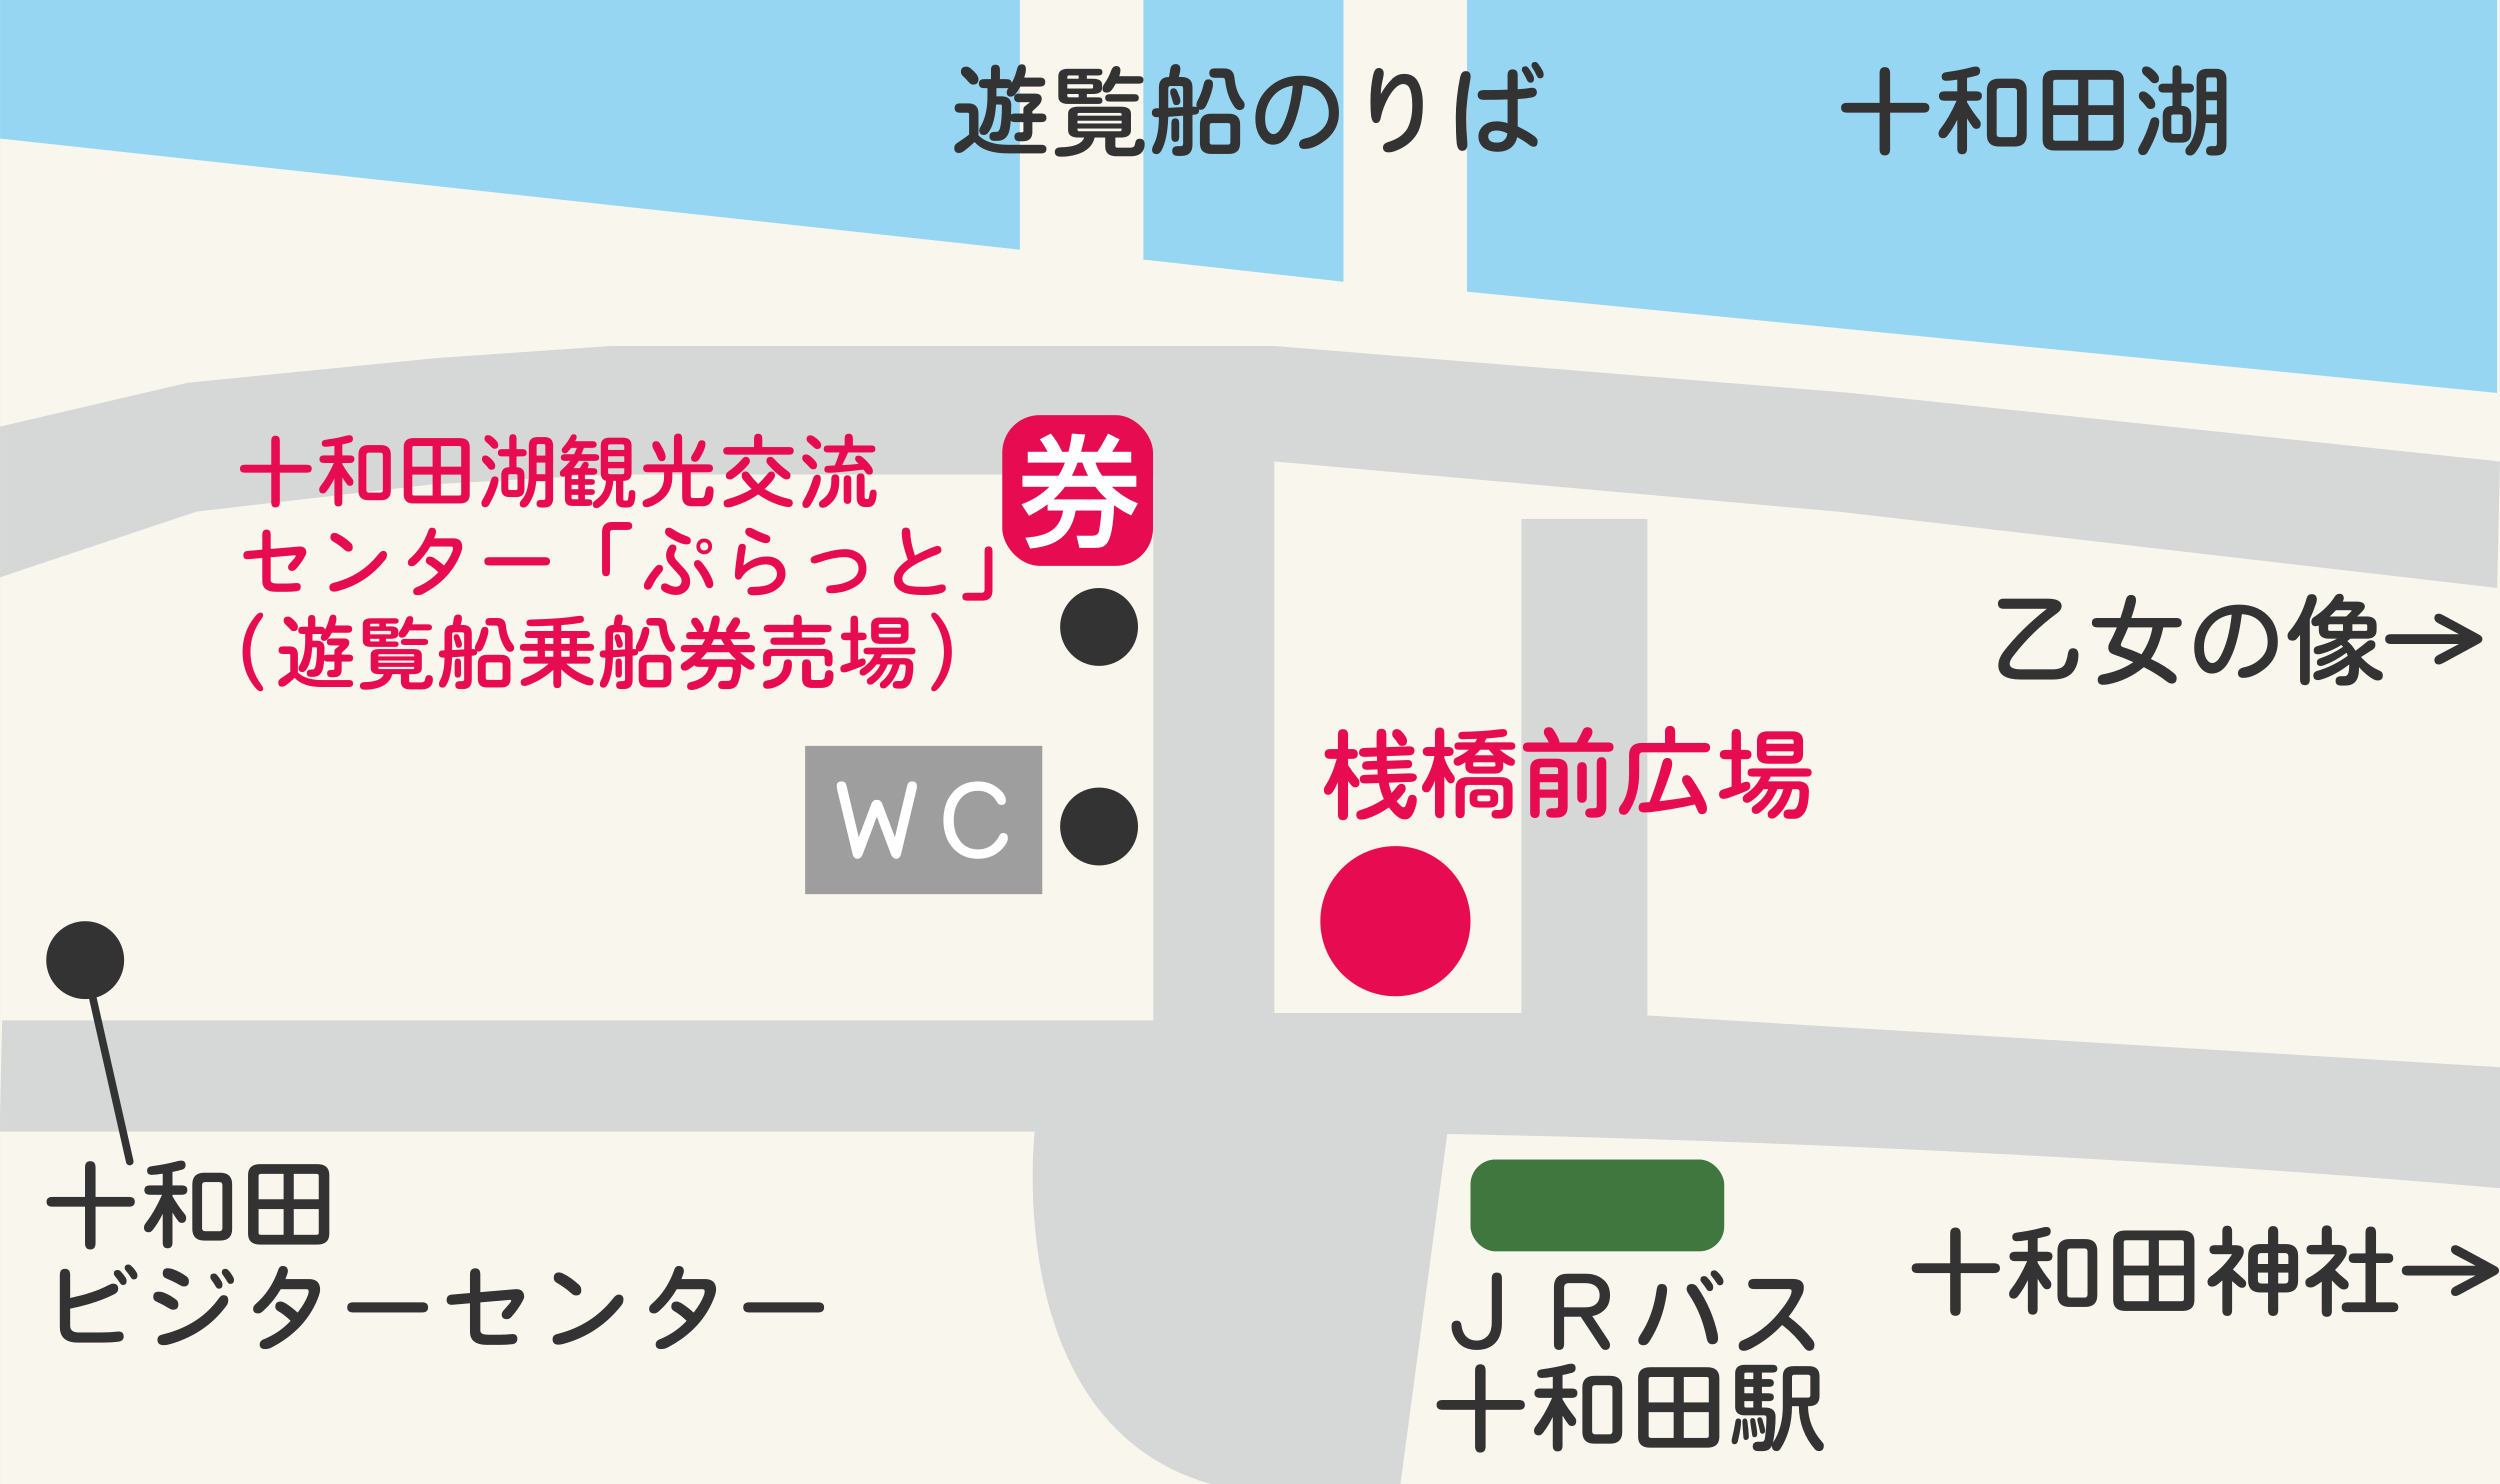 <?xml version="1.0" encoding="UTF-8"?><svg id="_3" xmlns="http://www.w3.org/2000/svg" xmlns:xlink="http://www.w3.org/1999/xlink" viewBox="0 0 800 475"><rect x="0" y="0" width="800" height="475" fill="#808080" stroke="none"/><defs><style>.cls-1{fill:#f9f7ed;}.cls-2{fill:#fff;}.cls-3{fill:#e70c51;}.cls-4{fill:#3f773f;}.cls-5{fill:#d6d8d8;}.cls-6{stroke:#333;stroke-linecap:round;stroke-linejoin:round;stroke-width:2.443px;}.cls-6,.cls-7{fill:none;}.cls-8{fill:#333;}.cls-9{clip-path:url(#clippath);}.cls-10{fill:#9e9e9f;}.cls-11{fill:#97d6f2;}</style><clipPath id="clippath"><rect class="cls-7" x=".005" width="800.659" height="475"/></clipPath></defs><g class="cls-9"><rect class="cls-1" x=".005" y="-36.787" width="799.995" height="549.28"/><polygon class="cls-11" points="799.081 125.748 799.081 -35.695 -.12 -35.695 -.12 44.329 326.36 79.901 326.36 -15.753 365.878 -15.753 365.878 83.063 429.916 90.171 429.916 -16.537 469.444 -16.537 469.444 93.337 799.081 125.748"/><path class="cls-5" d="m527.158,324.948v-158.897h-40.318v158.108h-79.052v-176.476l181.053,16.121,210.239,24.355.919-40.476-207.752-21.939-184.46-15.019h-212.39l-55.635,3.84-79.634,7.892L-.12,136.522v48.248l63.161-21.092,75.63-8.725,56.727-3.128h173.651v174.701H.678l-.789,35.577h331.22s-13.441,114.619,80.62,116.207l-5.525,32.411h37.151l19.764-147.829s166,2.373,337.544,17.392v-38.739l-273.506-16.598Z"/><path class="cls-8" d="m364.165,264.491c0,6.882-5.582,12.459-12.469,12.459s-12.459-5.577-12.459-12.459,5.582-12.473,12.459-12.473,12.469,5.582,12.469,12.473"/><path class="cls-8" d="m364.165,200.627c0,6.882-5.582,12.464-12.469,12.464s-12.459-5.582-12.459-12.464,5.582-12.469,12.459-12.469,12.469,5.582,12.469,12.469"/><path class="cls-8" d="m39.73,307.243c0,6.887-5.582,12.464-12.469,12.464s-12.464-5.577-12.464-12.464,5.582-12.464,12.464-12.464,12.469,5.577,12.469,12.464"/><rect class="cls-4" x="470.56" y="371.04" width="81.193" height="29.393" rx="8" ry="8"/><rect class="cls-10" x="257.636" y="238.678" width="75.895" height="47.459"/><line class="cls-6" x1="28.133" y1="312.436" x2="41.52" y2="371.685"/><path class="cls-8" d="m310.11,36.577c0-.333-.167-.5-.5-.5h-2.375c-1.167,0-1.75-.5-1.75-1.5s.583-1.5,1.75-1.5h2.625c2.167,0,3.25,1.083,3.25,3.25v7c1.979,2,5.104,3,9.375,3h10.75c1.083,0,1.625.458,1.625,1.375s-.542,1.375-1.625,1.375h-10.75c-5,0-8.542-1.208-10.625-3.625-1.312,1.25-2.438,2.208-3.375,2.875-.583.417-1.125.625-1.625.625-1,0-1.5-.542-1.5-1.625,0-.667.333-1.208,1-1.625,1.229-.792,2.479-1.667,3.75-2.625v-6.5Zm-.875-15.25c.438,0,.896.188,1.375.562.708.542,1.344,1.177,1.906,1.906.396.542.594,1.073.594,1.594,0,1.125-.583,1.688-1.75,1.688-.479,0-.938-.271-1.375-.812-.625-.708-1.24-1.344-1.844-1.906-.438-.417-.656-.885-.656-1.406,0-1.083.583-1.625,1.75-1.625Zm7.875,1.062c0-1.125.479-1.688,1.438-1.688s1.438.562,1.438,1.688v2.938h2.062c1.125,0,1.688.417,1.688,1.25.771-1.396,1.354-2.938,1.75-4.625.208-.917.708-1.375,1.5-1.375.875,0,1.312.521,1.312,1.562,0,.354-.042.75-.125,1.188-.125.542-.261,1.042-.406,1.5h5.031c1.125,0,1.688.479,1.688,1.438s-.562,1.438-1.688,1.438h-6.281c-.521.979-1.042,1.781-1.562,2.406-.417.542-.917.812-1.5.812-.875,0-1.312-.438-1.312-1.312,0-.438.177-.906.531-1.406h-3.812v2.625h1.625c2.083,0,3.125.958,3.125,2.875,0,1.021-.031,2.021-.094,3,.167-.25.614-.375,1.344-.375h2.625v-1.375c0-.417.167-.739.5-.969l1.625-1.281h-3.469c-1.083,0-1.625-.458-1.625-1.375s.542-1.375,1.625-1.375h5.094c1.417,0,2.125.583,2.125,1.75,0,.583-.292,1.208-.875,1.875-.667.688-1.375,1.365-2.125,2.031v.719h2.875c1.083,0,1.625.458,1.625,1.375s-.542,1.375-1.625,1.375h-2.875v3.125c0,2-1,3-3,3h-1.062c-1.125,0-1.688-.479-1.688-1.438s.562-1.438,1.688-1.438h.812c.25,0,.375-.125.375-.375v-2.875h-2.625c-.75,0-1.219-.167-1.406-.5-.021.667-.136,1.583-.344,2.75-.458,2.5-1.792,3.75-4,3.75h-.812c-1.125,0-1.688-.479-1.688-1.438s.562-1.438,1.688-1.438h.562c.625,0,1.042-.542,1.25-1.625.333-1.708.5-3.917.5-6.625,0-.333-.125-.5-.375-.5h-1.5c-.25,4.167-1.083,7.167-2.5,9-.396.5-.854.75-1.375.75-1,0-1.5-.5-1.5-1.5,0-.354.125-.729.375-1.125,1.5-2.479,2.25-5.729,2.25-9.75v-2.625h-1.062c-1.125,0-1.688-.479-1.688-1.438s.562-1.438,1.688-1.438h2.188v-2.938Z"/><path class="cls-8" d="m356.916,46.639c0,.417.208.625.625.625h4c.812,0,1.312-.208,1.5-.625.083-.188.167-.521.25-1,.146-.833.604-1.25,1.375-1.25,1.083,0,1.625.583,1.625,1.75,0,.542-.083,1.042-.25,1.5-.583,1.583-2,2.375-4.25,2.375h-4.5c-2.417,0-3.625-1.042-3.625-3.125v-2.875h-3.375c-.812,3.354-3.646,5.354-8.5,6-.646.083-1.438.125-2.375.125-1.25,0-1.875-.5-1.875-1.5,0-.979.625-1.479,1.875-1.5,4.333-.083,6.844-1.125,7.531-3.125h-1.906c-2.167,0-3.25-.792-3.25-2.375v-5.25c0-1.5,1.083-2.25,3.25-2.25h13.625c2.167,0,3.25.75,3.25,2.25v5.25c0,1.583-1.083,2.375-3.25,2.375h-1.75v2.625Zm-9.125-21.438h1.875c2,0,3,.625,3,1.875v1.125c0,1.25-1,1.875-3,1.875h-1.875v1.062h3.688c.875,0,1.312.354,1.312,1.062s-.438,1.062-1.312,1.062h-9.688c-2.083,0-3.125-.792-3.125-2.375v-6.5c0-1.583,1.042-2.375,3.125-2.375h9.688c.875,0,1.312.354,1.312,1.062s-.438,1.062-1.312,1.062h-3.688v1.062Zm-2.625,0v-1.062h-3.125c-.333,0-.5.167-.5.5v.562h3.625Zm4.25,3.125c.25,0,.375-.125.375-.375v-.625c0-.25-.125-.375-.375-.375h-7.875v1.375h7.875Zm-4.25,1.75h-3.625v.562c0,.333.167.5.5.5h3.125v-1.062Zm13.75,6.938v-.375c0-.333-.167-.5-.5-.5h-13.125c-.333,0-.5.167-.5.5v.375h14.125Zm0,2.5v-.875h-14.125v.875h14.125Zm-14.125,1.625v.25c0,.417.167.625.5.625h13.125c.333,0,.5-.208.5-.625v-.25h-14.125Zm10.75-18.5c.354-1,.896-1.5,1.625-1.5.917,0,1.375.458,1.375,1.375,0,.167-.042.5-.125,1-.042.25-.125.542-.25.875h6.312c.958,0,1.438.396,1.438,1.188s-.479,1.188-1.438,1.188h-7.438c-.521.958-.979,1.667-1.375,2.125-.438.5-.938.75-1.5.75-.917,0-1.375-.417-1.375-1.25,0-.5.208-1.042.625-1.625.875-1.229,1.583-2.604,2.125-4.125Zm8.875,8.688c0,.792-.479,1.188-1.438,1.188h-7.875c-.958,0-1.438-.396-1.438-1.188s.479-1.188,1.438-1.188h7.875c.958,0,1.438.396,1.438,1.188Z"/><path class="cls-8" d="m370.845,34.639v-6.625c0-2.25,1.083-3.375,3.25-3.375.146-.812.271-1.604.375-2.375.167-1.167.75-1.75,1.75-1.75s1.5.542,1.5,1.625c0,.25-.042.583-.125,1-.104.521-.229,1.021-.375,1.5h.875c2.333,0,3.5,1.125,3.5,3.375v6.125h.625c.312,0,.562.042.75.125-.083-.25-.125-.5-.125-.75,0-.375.114-.792.344-1.25.896-1.625,1.573-3.458,2.031-5.5.229-.917.688-1.375,1.375-1.375,1.042,0,1.562.49,1.562,1.469,0,.438-.062.938-.188,1.5-.562,2.188-1.281,4.115-2.156,5.781-.396.667-.927,1-1.594,1-.167,0-.333-.042-.5-.125v.375c0,.729-.375,1.146-1.125,1.25l-1,.125v9.5c0,2.417-1.167,3.625-3.5,3.625h-1.188c-1.208,0-1.812-.521-1.812-1.562s.604-1.562,1.812-1.562h.938c.5,0,.75-.25.75-.75v-9c-1.562.146-3.146.271-4.75.375-.146,4.875-.896,8.511-2.25,10.906-.417.688-.896,1.031-1.438,1.031-1,0-1.5-.479-1.5-1.438,0-.375.125-.812.375-1.312,1.208-2.167,1.812-5.188,1.812-9.062h-.562c-1.125,0-1.688-.479-1.688-1.438s.562-1.438,1.688-1.438h.562Zm7.75-.375v-6c0-.5-.25-.75-.75-.75h-3.25c-.5,0-.75.25-.75.75v6.25c1.562-.062,3.146-.146,4.75-.25Zm-3-6c.5,0,.875.292,1.125.875.312.708.562,1.333.75,1.875.167.479.25.854.25,1.125,0,1-.458,1.5-1.375,1.5-.521,0-.854-.292-1-.875-.188-.792-.396-1.5-.625-2.125-.167-.458-.25-.833-.25-1.125,0-.833.375-1.25,1.125-1.25Zm.5,9.625c.833,0,1.25.5,1.25,1.5v4.5c0,1-.417,1.5-1.25,1.5s-1.25-.5-1.25-1.5v-4.5c0-1,.417-1.5,1.25-1.5Zm11.5-1.5h5.625c2.417,0,3.625,1.167,3.625,3.5v5.875c0,2.333-1.208,3.5-3.625,3.5h-5.625c-2.417,0-3.625-1.167-3.625-3.5v-5.875c0-2.333,1.208-3.5,3.625-3.5Zm1.125-11.5c-1.167,0-1.75-.5-1.75-1.5s.583-1.5,1.75-1.5h3c2.021,0,3.125,1,3.312,3,.292,3.083,1.177,5.5,2.656,7.25.396.5.594.958.594,1.375,0,1.125-.562,1.688-1.688,1.688-.5,0-.979-.271-1.438-.812-1.688-2.208-2.729-5.125-3.125-8.75-.062-.5-.333-.75-.812-.75h-2.5Zm4.25,21.375c.5,0,.75-.25.75-.75v-5.375c0-.5-.25-.75-.75-.75h-5.125c-.5,0-.75.25-.75.75v5.375c0,.5.25.75.75.75h5.125Z"/><path class="cls-8" d="m412.463,42.983c-1.375,2.208-3.083,3.312-5.125,3.312-1.792,0-3.261-1.021-4.406-3.062-.812-1.396-1.219-3.167-1.219-5.312,0-3.792,1.333-7,4-9.625,2.812-2.708,6.271-4.062,10.375-4.062,4.333,0,7.708,1.521,10.125,4.562,1.5,1.958,2.25,4.417,2.25,7.375,0,3.167-1.156,5.833-3.469,8-2.729,2.333-5.25,3.5-7.562,3.5-1.146,0-1.719-.5-1.719-1.5,0-1.021.719-1.667,2.156-1.938,2.104-.479,3.886-1.479,5.344-3,1.333-1.375,2-3.062,2-5.062,0-2.167-.625-4.083-1.875-5.75-1.458-1.958-3.583-3-6.375-3.125-.875,6.958-2.375,12.188-4.5,15.688Zm-5.375-11.812c-1.5,1.958-2.25,4.208-2.25,6.75,0,1.396.208,2.542.625,3.438.604,1.042,1.261,1.562,1.969,1.562,1.021,0,1.938-.76,2.75-2.281,1.771-3.312,2.948-7.719,3.531-13.219-2.833.417-5.042,1.667-6.625,3.75Z"/><path class="cls-8" d="m445.737,25.014c1.041-.917,2.229-1.375,3.562-1.375,2.021,0,3.479.792,4.375,2.375,1.083,1.917,1.625,4.292,1.625,7.125,0,4.458-.636,7.708-1.906,9.75-1.521,2.5-3.886,4.333-7.094,5.5-.688.25-1.312.375-1.875.375-1.25,0-1.875-.521-1.875-1.562,0-.833.541-1.417,1.625-1.75,2.938-.875,5-2.312,6.188-4.312,1.041-1.979,1.562-4.438,1.562-7.375,0-2.667-.312-4.562-.938-5.688-.438-.792-1.084-1.188-1.938-1.188-1.479,0-3.042,1.386-4.688,4.156-1.188,2.167-1.99,4.219-2.406,6.156-.188,1.458-.74,2.188-1.656,2.188-.771,0-1.281-.708-1.531-2.125-.146-1.104-.219-2.729-.219-4.875,0-2.938.271-5.677.812-8.219.333-1.604.938-2.406,1.812-2.406,1.083,0,1.625.625,1.625,1.875,0,.25-.115.896-.344,1.938-.396,1.729-.594,3.24-.594,4.531,1.021-1.896,2.312-3.594,3.875-5.094Z"/><path class="cls-8" d="m469.229,37.639c0,2.521.062,4.531.188,6.031.104,1.271.156,2.094.156,2.469,0,1.417-.573,2.125-1.719,2.125-.896,0-1.459-.74-1.688-2.219-.209-2.062-.312-4.864-.312-8.406,0-4.083.458-8.396,1.375-12.938.291-1.292.875-1.938,1.75-1.938,1.083,0,1.625.583,1.625,1.75,0,.312-.136,1.229-.406,2.75-.646,3.542-.969,7-.969,10.375Zm13.188-13.562c0-1.25.541-1.875,1.625-1.875s1.625.625,1.625,1.875v4.5c1.438-.083,2.947-.25,4.531-.5,1.062,0,1.594.49,1.594,1.469,0,.875-.542,1.427-1.625,1.656-1.188.229-2.688.396-4.5.5v8.75c2.25,1.083,4.062,2.146,5.438,3.188.625.5.938,1.021.938,1.562,0,1.167-.396,1.75-1.188,1.75-.521,0-1-.177-1.438-.531-1.104-.896-2.417-1.739-3.938-2.531-.188,1.25-.792,2.333-1.812,3.25-1.167.958-2.646,1.438-4.438,1.438-1.812,0-3.271-.417-4.375-1.25-1.167-.896-1.75-2.104-1.75-3.625,0-1.396.541-2.562,1.625-3.5,1.041-.917,2.458-1.375,4.25-1.375,1.104,0,2.25.198,3.438.594v-7.594c-1.875.083-4.396.125-7.562.125-1.334,0-2-.521-2-1.562s.666-1.562,2-1.562c2.958,0,5.479-.042,7.562-.125v-4.625Zm-3.562,17.688c-.854,0-1.531.198-2.031.594-.396.333-.594.781-.594,1.344,0,.604.239,1.083.719,1.438.521.333,1.197.5,2.031.5,1.125,0,1.958-.312,2.5-.938.5-.458.791-1.135.875-2.031-1.188-.604-2.354-.906-3.5-.906Zm10.344-19.906c.479.646.927,1.354,1.344,2.125.229.417.344.812.344,1.188,0,.875-.386,1.312-1.156,1.312-.438,0-.812-.302-1.125-.906-.354-.792-.74-1.531-1.156-2.219-.312-.396-.469-.729-.469-1,0-.771.406-1.156,1.219-1.156.333,0,.666.219,1,.656Zm2.094-2.031c.333,0,.646.208.938.625.521.646,1.01,1.396,1.469,2.25.188.417.281.802.281,1.156,0,.812-.428,1.219-1.281,1.219-.354,0-.678-.292-.969-.875-.375-.833-.781-1.583-1.219-2.25-.292-.375-.438-.708-.438-1,0-.75.406-1.125,1.219-1.125Z"/><path class="cls-8" d="m601.463,23.483c0-1.333.562-2,1.688-2s1.688.667,1.688,2v9.438h10.688c1.25,0,1.875.521,1.875,1.562s-.625,1.562-1.875,1.562h-10.688v11.688c0,1.333-.562,2-1.688,2s-1.688-.667-1.688-2v-11.688h-10.438c-1.25,0-1.875-.521-1.875-1.562s.625-1.562,1.875-1.562h10.438v-9.438Z"/><path class="cls-8" d="m626.111,32.233h-3.844c-1.208,0-1.812-.5-1.812-1.5s.604-1.5,1.812-1.5h4.062v-3.75c-1.562.25-2.729.375-3.5.375-1,0-1.5-.458-1.5-1.375,0-.812.511-1.281,1.531-1.406,2.708-.354,5.177-.823,7.406-1.406.812-.25,1.458-.375,1.938-.375.958,0,1.438.479,1.438,1.438,0,.75-.344,1.229-1.031,1.438-1.021.292-2.073.542-3.156.75v4.312h2.938c1.208,0,1.812.479,1.812,1.438,0,1.042-.604,1.562-1.812,1.562h-2.938v.5c1.229,2.104,2.521,3.979,3.875,5.625.333.396.5.812.5,1.25,0,1.083-.479,1.625-1.438,1.625-.396,0-.739-.167-1.031-.5-.625-.771-1.261-1.719-1.906-2.844v9.656c0,1.208-.521,1.812-1.562,1.812s-1.562-.604-1.562-1.812v-9.219c-.958,1.958-2.011,3.667-3.156,5.125-.417.521-.844.781-1.281.781-1.042,0-1.562-.51-1.562-1.531,0-.479.198-.969.594-1.469,1.833-2.333,3.562-5.333,5.188-9Zm13.562,14.656c-2.583,0-3.875-1.25-3.875-3.75v-14.219c0-2.5,1.292-3.75,3.875-3.75h5c2.583,0,3.875,1.25,3.875,3.75v14.219c0,2.5-1.292,3.75-3.875,3.75h-5Zm4.75-18.719h-4.5c-.667,0-1,.333-1,1v13.719c0,.667.333,1,1,1h4.5c.667,0,1-.333,1-1v-13.719c0-.667-.333-1-1-1Z"/><path class="cls-8" d="m657.51,22.42h18.25c2.583,0,3.875,1.167,3.875,3.5v18.75c0,2.333-1.292,3.5-3.875,3.5h-18.25c-2.583,0-3.875-1.167-3.875-3.5v-18.75c0-2.333,1.292-3.5,3.875-3.5Zm7.5,11.25v-8.125h-7.25c-.5,0-.75.208-.75.625v7.5h8Zm0,3.125h-8v7.625c0,.417.25.625.75.625h7.25v-8.25Zm11.25-3.125v-7.5c0-.417-.25-.625-.75-.625h-7.25v8.125h8Zm-.75,11.375c.5,0,.75-.208.75-.625v-7.625h-8v8.25h7.25Z"/><path class="cls-8" d="m688.034,38.795c.25-.854.719-1.281,1.406-1.281,1.021,0,1.531.5,1.531,1.5,0,.5-.136,1.24-.406,2.219-.792,2.542-1.875,5-3.25,7.375-.396.688-.906,1.031-1.531,1.031-1.042,0-1.562-.573-1.562-1.719,0-.333.208-.844.625-1.531,1.291-2.229,2.354-4.76,3.188-7.594Zm-1.094-9.156c1.104.792,1.896,1.625,2.375,2.5.25.438.375.854.375,1.25,0,1-.542,1.5-1.625,1.5-.438,0-.812-.208-1.125-.625-.562-.729-1.188-1.438-1.875-2.125-.417-.417-.625-.875-.625-1.375,0-1,.458-1.5,1.375-1.5.396,0,.771.125,1.125.375Zm-.094-8.375c.375,0,.771.115,1.188.344,1.021.688,1.822,1.438,2.406,2.25.291.438.438.865.438,1.281,0,1-.479,1.5-1.438,1.5-.438,0-.854-.208-1.25-.625-.584-.688-1.261-1.344-2.031-1.969-.479-.417-.719-.885-.719-1.406,0-.917.469-1.375,1.406-1.375Zm8.344,1.312c0-1.125.479-1.688,1.438-1.688s1.438.562,1.438,1.688v4.188h2.312c1.125,0,1.688.479,1.688,1.438s-.562,1.438-1.688,1.438h-2.312v4.25c2.083,0,3.125,1.042,3.125,3.125v5.5c0,2.083-1.042,3.125-3.125,3.125h-2.875c-2.084,0-3.125-1.042-3.125-3.125v-5.5c0-2.083,1.041-3.125,3.125-3.125v-4.25h-2.812c-1.125,0-1.688-.479-1.688-1.438s.562-1.438,1.688-1.438h2.812v-4.188Zm-.375,19.688c0,.417.208.625.625.625h2.375c.416,0,.625-.208.625-.625v-5c0-.417-.209-.625-.625-.625h-2.375c-.417,0-.625.208-.625.625v5Zm7.75,6.5c-.521.667-1.062,1-1.625,1-1.084,0-1.625-.5-1.625-1.5,0-.479.25-.979.75-1.5,1.896-2.042,2.844-5.417,2.844-10.125v-11.25c0-2.25,1.135-3.375,3.406-3.375h2.75c2.271,0,3.406,1.125,3.406,3.375v20.75c0,2.417-1.136,3.625-3.406,3.625h-1.375c-1.167,0-1.75-.5-1.75-1.5s.583-1.5,1.75-1.5h1.125c.396,0,.594-.292.594-.875v-6.5h-3.594c-.25,3.75-1.334,6.875-3.25,9.375Zm6.25-24h-2.25c-.396,0-.594.292-.594.875v3.688h3.438v-3.688c0-.583-.198-.875-.594-.875Zm.594,11.875v-4.562h-3.438v4.562h3.438Z"/><rect class="cls-3" x="320.723" y="132.834" width="48.246" height="48.246" rx="12" ry="12"/><path class="cls-2" d="m338.69,152.249c.543-.853,1.202-1.899,2.094-4.226h-11.903v-3.451h6.359c-.349-.698-1.474-2.714-2.521-3.994l3.528-1.822c1.551,1.9,2.365,3.179,3.645,5.816h2.017c.62-2.326.892-4.148,1.085-5.816l4.265.271c-.194,1.047-.465,2.442-1.318,5.544h5.234c.93-1.357,1.512-2.288,3.412-5.816l3.684,1.861c-.621,1.163-2.094,3.528-2.365,3.955h6.087v3.451h-11.438c.388,1.202.737,2.249,2.132,4.226h10.934v3.528h-7.832c3.761,3.451,6.708,4.653,8.336,5.273l-2.132,3.877c-1.435-.698-3.179-1.551-5.467-3.257-.543,13.222-2.831,13.648-6.204,13.648h-4.924l-.892-3.877h4.847c.736,0,1.706-.155,2.094-.853.465-.892.892-4.924,1.008-7.212h-8.22c-1.706,9.577-8.142,11.477-14.579,12.175l-1.551-3.49c7.754-.543,11.089-3.024,12.097-8.685h-4.963v-1.978c-2.714,2.016-4.459,2.869-5.971,3.645l-2.404-3.645c1.9-.736,5.312-2.055,8.957-5.622h-8.646v-3.528h11.516Zm15.548,7.561c-1.125-.97-2.521-2.404-3.722-4.033h-9.732c-1.512,2.055-2.831,3.296-3.684,4.033h17.138Zm-6.049-7.561c-.969-1.783-1.435-3.102-1.822-4.226h-1.551c-.892,2.443-1.473,3.567-1.822,4.226h5.195Z"/><path class="cls-3" d="m86.801,141.051c0-1.083.457-1.625,1.371-1.625s1.371.542,1.371,1.625v7.668h8.684c1.016,0,1.523.423,1.523,1.27s-.508,1.27-1.523,1.27h-8.684v9.496c0,1.083-.457,1.625-1.371,1.625s-1.371-.542-1.371-1.625v-9.496h-8.48c-1.016,0-1.523-.423-1.523-1.27s.508-1.27,1.523-1.27h8.48v-7.668Z"/><path class="cls-3" d="m106.829,148.16h-3.123c-.982,0-1.473-.406-1.473-1.219s.491-1.219,1.473-1.219h3.301v-3.047c-1.27.203-2.218.305-2.844.305-.812,0-1.219-.372-1.219-1.117,0-.66.415-1.041,1.244-1.143,2.2-.288,4.206-.668,6.018-1.143.66-.203,1.185-.305,1.574-.305.778,0,1.168.39,1.168,1.168,0,.609-.279.999-.838,1.168-.83.237-1.685.44-2.564.609v3.504h2.387c.981,0,1.473.39,1.473,1.168,0,.847-.491,1.27-1.473,1.27h-2.387v.406c.999,1.71,2.048,3.233,3.148,4.57.271.322.406.66.406,1.016,0,.88-.39,1.32-1.168,1.32-.322,0-.601-.135-.838-.406-.508-.626-1.024-1.396-1.549-2.311v7.846c0,.981-.423,1.473-1.27,1.473s-1.27-.491-1.27-1.473v-7.49c-.779,1.591-1.634,2.979-2.564,4.164-.339.423-.686.635-1.041.635-.847,0-1.27-.415-1.27-1.244,0-.389.161-.787.482-1.193,1.489-1.896,2.895-4.333,4.215-7.312Zm11.02,11.908c-2.099,0-3.148-1.016-3.148-3.047v-11.553c0-2.031,1.049-3.047,3.148-3.047h4.062c2.099,0,3.148,1.016,3.148,3.047v11.553c0,2.031-1.05,3.047-3.148,3.047h-4.062Zm3.859-15.209h-3.656c-.542,0-.812.271-.812.812v11.146c0,.542.271.812.812.812h3.656c.542,0,.812-.271.812-.812v-11.146c0-.542-.271-.812-.812-.812Z"/><path class="cls-3" d="m132.34,140.188h14.828c2.099,0,3.148.948,3.148,2.844v15.234c0,1.896-1.05,2.844-3.148,2.844h-14.828c-2.099,0-3.148-.948-3.148-2.844v-15.234c0-1.896,1.049-2.844,3.148-2.844Zm6.094,9.141v-6.602h-5.891c-.406,0-.609.169-.609.508v6.094h6.5Zm0,2.539h-6.5v6.195c0,.339.203.508.609.508h5.891v-6.703Zm9.141-2.539v-6.094c0-.338-.203-.508-.609-.508h-5.891v6.602h6.5Zm-.609,9.242c.406,0,.609-.169.609-.508v-6.195h-6.5v6.703h5.891Z"/><path class="cls-3" d="m157.141,153.492c.203-.694.584-1.041,1.143-1.041.829,0,1.244.406,1.244,1.219,0,.406-.11,1.007-.33,1.803-.644,2.065-1.523,4.062-2.641,5.992-.322.559-.736.838-1.244.838-.847,0-1.27-.466-1.27-1.396,0-.271.169-.686.508-1.244,1.049-1.811,1.913-3.868,2.59-6.17Zm-.889-7.439c.897.644,1.54,1.32,1.93,2.031.203.355.305.694.305,1.016,0,.812-.44,1.219-1.32,1.219-.355,0-.66-.169-.914-.508-.457-.592-.965-1.168-1.523-1.727-.339-.338-.508-.711-.508-1.117,0-.812.372-1.219,1.117-1.219.321,0,.626.102.914.305Zm-.076-6.805c.305,0,.626.093.965.279.829.559,1.481,1.168,1.955,1.828.237.355.355.703.355,1.041,0,.812-.39,1.219-1.168,1.219-.355,0-.694-.169-1.016-.508-.474-.559-1.024-1.092-1.65-1.6-.39-.338-.584-.719-.584-1.143,0-.745.381-1.117,1.143-1.117Zm6.779,1.066c0-.914.389-1.371,1.168-1.371s1.168.457,1.168,1.371v3.402h1.879c.914,0,1.371.39,1.371,1.168s-.457,1.168-1.371,1.168h-1.879v3.453c1.692,0,2.539.847,2.539,2.539v4.469c0,1.693-.847,2.539-2.539,2.539h-2.336c-1.693,0-2.539-.846-2.539-2.539v-4.469c0-1.692.846-2.539,2.539-2.539v-3.453h-2.285c-.914,0-1.371-.389-1.371-1.168s.457-1.168,1.371-1.168h2.285v-3.402Zm-.305,15.996c0,.339.169.508.508.508h1.93c.338,0,.508-.169.508-.508v-4.062c0-.338-.169-.508-.508-.508h-1.93c-.339,0-.508.169-.508.508v4.062Zm6.297,5.281c-.423.542-.863.812-1.32.812-.88,0-1.32-.406-1.32-1.219,0-.39.203-.796.609-1.219,1.54-1.659,2.311-4.401,2.311-8.227v-9.141c0-1.828.922-2.742,2.768-2.742h2.234c1.845,0,2.768.914,2.768,2.742v16.859c0,1.963-.923,2.945-2.768,2.945h-1.117c-.948,0-1.422-.406-1.422-1.219s.474-1.219,1.422-1.219h.914c.321,0,.482-.237.482-.711v-5.281h-2.92c-.203,3.047-1.083,5.586-2.641,7.617Zm5.078-19.5h-1.828c-.322,0-.482.237-.482.711v2.996h2.793v-2.996c0-.474-.161-.711-.482-.711Zm.482,9.648v-3.707h-2.793v3.707h2.793Z"/><path class="cls-3" d="m180.773,147.475c-.88,0-1.32-.355-1.32-1.066s.44-1.066,1.32-1.066h2.945c.271-.575.575-1.252.914-2.031h-1.828c-.474.576-.88,1.05-1.219,1.422-.187.203-.457.305-.812.305-.677,0-1.016-.338-1.016-1.016,0-.321.135-.626.406-.914.931-.999,1.743-2.149,2.438-3.453.254-.474.559-.711.914-.711.677,0,1.016.305,1.016.914,0,.305-.068.576-.203.812l-.305.508h5.586c.88,0,1.32.355,1.32,1.066s-.44,1.066-1.32,1.066h-2.742c-.288.745-.559,1.422-.812,2.031h4.367c.88,0,1.32.355,1.32,1.066s-.44,1.066-1.32,1.066h-5.18c-.609.88-1.185,1.659-1.727,2.336h2.031c.305-.474.542-.88.711-1.219.271-.542.609-.812,1.016-.812.745,0,1.117.339,1.117,1.016,0,.237-.136.576-.406,1.016h1.828c.88,0,1.32.355,1.32,1.066s-.44,1.066-1.32,1.066h-2.641v1.371h2.031c.778,0,1.168.305,1.168.914s-.39.914-1.168.914h-2.031v1.396h2.031c.778,0,1.168.305,1.168.914s-.39.914-1.168.914h-2.031v1.396h1.066c.88,0,1.32.355,1.32,1.066s-.44,1.066-1.32,1.066h-5.129c-1.558,0-2.336-.779-2.336-2.336v-7.211c-.136.136-.305.203-.508.203-.745,0-1.117-.372-1.117-1.117,0-.406.203-.778.609-1.117.914-.778,1.828-1.727,2.742-2.844h-1.727Zm4.266,5.84v-1.371h-1.727c-.271,0-.406.136-.406.406v.965h2.133Zm0,3.225v-1.396h-2.133v1.396h2.133Zm0,1.828h-2.133v.99c0,.271.135.406.406.406h1.727v-1.396Zm14.422,1.396c0,.271.135.406.406.406h.711c.22,0,.355-.136.406-.406.118-.694.186-1.303.203-1.828.017-.745.355-1.117,1.016-1.117.745,0,1.117.406,1.117,1.219s-.068,1.558-.203,2.234c-.288,1.422-1.066,2.133-2.336,2.133h-1.117c-1.693,0-2.539-.812-2.539-2.438v-6.094h-.889c-.169,3.47-1.515,6.187-4.037,8.15-.508.389-.931.584-1.27.584-.83,0-1.244-.415-1.244-1.244,0-.457.229-.838.686-1.143,2.234-1.523,3.411-3.639,3.529-6.348-1.101-.288-1.65-1.134-1.65-2.539v-8.734c0-1.692.914-2.539,2.742-2.539h4.367c1.828,0,2.742.847,2.742,2.539v8.734c0,1.693-.88,2.539-2.641,2.539v5.891Zm.305-15.793v-1.168c0-.406-.203-.609-.609-.609h-3.961c-.406,0-.609.203-.609.609v1.168h5.18Zm0,3.834v-1.803h-5.18v1.803h5.18Zm-5.18,2.031v1.295c0,.406.203.609.609.609h3.961c.406,0,.609-.203.609-.609v-1.295h-5.18Z"/><path class="cls-3" d="m207.275,151.131c-.982,0-1.473-.423-1.473-1.27s.491-1.27,1.473-1.27h8.379v-8.328c0-1.016.44-1.523,1.32-1.523s1.32.508,1.32,1.523v8.328h8.379c.981,0,1.473.423,1.473,1.27s-.491,1.27-1.473,1.27h-5.637v7.516c0,.474.169.711.508.711h3.047c.423,0,.728-.338.914-1.016.084-.321.186-.863.305-1.625.118-.745.524-1.117,1.219-1.117.88,0,1.32.474,1.32,1.422,0,1.05-.136,1.964-.406,2.742-.525,1.489-1.574,2.234-3.148,2.234h-3.453c-2.031,0-3.047-1.05-3.047-3.148v-7.719h-3.148v1.422c0,4.215-2.099,7.296-6.297,9.242-.812.338-1.473.508-1.98.508-.847,0-1.27-.432-1.27-1.295,0-.593.347-.999,1.041-1.219,3.91-1.32,5.865-3.732,5.865-7.236v-1.422h-5.23Zm3.91-9.242c.677,1.083,1.185,2.065,1.523,2.945.203.525.305.965.305,1.32,0,.948-.44,1.422-1.32,1.422-.542,0-.948-.338-1.219-1.016-.44-1.083-.914-2.065-1.422-2.945-.203-.355-.305-.728-.305-1.117,0-.88.406-1.32,1.219-1.32.524,0,.931.237,1.219.711Zm12.188-.102c.22-.609.592-.914,1.117-.914.846,0,1.27.398,1.27,1.193,0,.39-.102.889-.305,1.498-.508,1.337-1.092,2.48-1.752,3.428-.355.525-.771.787-1.244.787-.88,0-1.32-.415-1.32-1.244,0-.305.178-.719.533-1.244.626-.948,1.193-2.116,1.701-3.504Z"/><path class="cls-3" d="m241.292,140.365c0-1.049.44-1.574,1.32-1.574s1.32.525,1.32,1.574v2.691h8.633c.948,0,1.422.406,1.422,1.219s-.474,1.219-1.422,1.219h-19.703c-.948,0-1.422-.406-1.422-1.219s.474-1.219,1.422-1.219h8.43v-2.691Zm-3.555,13.051c-.271-.355-.406-.728-.406-1.117,0-.948.448-1.422,1.346-1.422.44,0,.838.271,1.193.812.812,1.117,1.727,2.184,2.742,3.199,1.049-.999,2.031-2.065,2.945-3.199.406-.542.804-.812,1.193-.812.829,0,1.244.44,1.244,1.32,0,.355-.169.762-.508,1.219-.847,1.117-1.777,2.133-2.793,3.047,2.217,1.473,4.815,2.539,7.795,3.199.795.152,1.193.567,1.193,1.244,0,.897-.474,1.346-1.422,1.346-.254,0-.559-.034-.914-.102-3.098-.694-6.009-2.006-8.734-3.936-2.472,1.727-5.248,3.038-8.328,3.936-.474.135-.939.203-1.396.203-.897,0-1.346-.457-1.346-1.371,0-.609.397-1.016,1.193-1.219,3.233-.948,5.831-2.048,7.795-3.301-.88-.778-1.812-1.794-2.793-3.047Zm.812-7.211c.948,0,1.422.466,1.422,1.396,0,.322-.161.677-.482,1.066-1.388,1.642-2.971,3.089-4.748,4.342-.373.271-.762.406-1.168.406-.88,0-1.32-.44-1.32-1.32,0-.44.271-.846.812-1.219,1.692-1.202,3.148-2.522,4.367-3.961.406-.474.778-.711,1.117-.711Zm14.422,5.891c0,.88-.44,1.32-1.32,1.32-.355,0-.728-.135-1.117-.406-1.744-1.219-3.369-2.708-4.875-4.469-.271-.321-.406-.66-.406-1.016,0-.88.44-1.32,1.32-1.32.372,0,.711.169,1.016.508,1.405,1.523,2.962,2.912,4.672,4.164.474.339.711.745.711,1.219Z"/><path class="cls-3" d="m257.968,145.418c.355,0,.686.102.99.305.829.593,1.515,1.253,2.057,1.98.288.373.432.771.432,1.193,0,.847-.415,1.27-1.244,1.27-.44,0-.821-.194-1.143-.584-.644-.728-1.253-1.346-1.828-1.854-.355-.355-.533-.719-.533-1.092,0-.812.423-1.219,1.27-1.219Zm2.209,7.668c.254-.795.702-1.193,1.346-1.193.762,0,1.143.466,1.143,1.396,0,.39-.085.897-.254,1.523-.796,2.505-1.786,4.74-2.971,6.703-.44.694-.939,1.041-1.498,1.041-.796,0-1.193-.44-1.193-1.32,0-.373.161-.812.482-1.32,1.185-2.048,2.167-4.325,2.945-6.83Zm.203-13.457c.745.474,1.396,1.033,1.955,1.676.288.339.432.72.432,1.143,0,.83-.415,1.244-1.244,1.244-.406,0-.787-.186-1.143-.559-.474-.44-1.033-.931-1.676-1.473-.406-.338-.609-.702-.609-1.092,0-.846.406-1.27,1.219-1.27.321,0,.677.11,1.066.33Zm2.514,20.389c2.082-1.388,3.123-3.352,3.123-5.891v-.863c0-.981.423-1.473,1.27-1.473s1.27.491,1.27,1.473v.863c0,3.572-1.287,6.204-3.859,7.896-.457.305-.939.457-1.447.457-.779,0-1.168-.39-1.168-1.168,0-.542.271-.974.812-1.295Zm7.389-19.703c0-1.016.44-1.523,1.32-1.523s1.32.508,1.32,1.523v2.234h5.891c.88,0,1.32.373,1.32,1.117s-.44,1.117-1.32,1.117h-7.414c-.593,1.388-1.236,2.742-1.93,4.062,1.862-.084,3.622-.22,5.281-.406-.152-.169-.355-.372-.609-.609-.339-.338-.508-.677-.508-1.016,0-.677.338-1.016,1.016-1.016.457,0,.897.169,1.32.508,1.185.965,2.133,1.98,2.844,3.047.338.508.508.982.508,1.422,0,.745-.406,1.117-1.219,1.117-.406,0-.745-.203-1.016-.609-.288-.423-.559-.762-.812-1.016-2.607.339-5.552.644-8.836.914-.812.068-1.591.102-2.336.102-.88,0-1.32-.338-1.32-1.016,0-.795.406-1.202,1.219-1.219.745-.017,1.456-.051,2.133-.102.559-1.388,1.066-2.776,1.523-4.164h-3.758c-.88,0-1.32-.372-1.32-1.117s.44-1.117,1.32-1.117h5.383v-2.234Zm2.133,19.5c0,.948-.406,1.422-1.219,1.422s-1.219-.474-1.219-1.422v-6.297c0-.948.406-1.422,1.219-1.422s1.219.474,1.219,1.422v6.297Zm4.57,2.438c-1.896,0-2.844-1.016-2.844-3.047v-6.246c0-.981.423-1.473,1.27-1.473s1.27.491,1.27,1.473v6.043c0,.474.169.711.508.711h.508c.203,0,.338-.203.406-.609.067-.423.135-.863.203-1.32.118-.745.491-1.117,1.117-1.117.745,0,1.117.44,1.117,1.32,0,.355-.068.897-.203,1.625-.322,1.76-1.168,2.641-2.539,2.641h-.812Z"/><path class="cls-3" d="m83.932,171.092c0-1.083.465-1.625,1.396-1.625.863,0,1.295.542,1.295,1.625v4.57l9.268-.787c1.422,0,2.133.677,2.133,2.031,0,.22-.11.525-.33.914-.762,1.473-1.744,2.886-2.945,4.24-.39.423-.787.635-1.193.635-.914,0-1.371-.415-1.371-1.244,0-.372.194-.762.584-1.168,1.252-1.354,1.879-2.133,1.879-2.336,0-.186-.085-.279-.254-.279l-7.77.66v7.338c0,.711.677,1.066,2.031,1.066h2.869c1.151,0,2.285-.059,3.402-.178.88,0,1.32.398,1.32,1.193,0,.863-.44,1.346-1.32,1.447-.965.118-2.065.178-3.301.178h-3.326c-2.912,0-4.367-1.151-4.367-3.453v-7.363l-4.697.406c-.914,0-1.371-.423-1.371-1.27,0-.863.457-1.329,1.371-1.396l4.697-.406v-4.799Z"/><path class="cls-3" d="m108.2,189.119c-.508.135-.931.203-1.27.203-1.016,0-1.523-.474-1.523-1.422,0-.728.415-1.185,1.244-1.371,5.958-1.473,10.791-4.553,14.498-9.242.524-.66.981-.99,1.371-.99.88,0,1.32.423,1.32,1.27,0,.559-.169,1.058-.508,1.498-4.012,5.078-9.056,8.43-15.133,10.055Zm-.152-18.332c1.489.711,2.945,1.744,4.367,3.098.305.305.457.745.457,1.32,0,.88-.466,1.32-1.396,1.32-.39,0-.779-.178-1.168-.533-1.168-1.049-2.421-1.955-3.758-2.717-.559-.321-.838-.762-.838-1.32,0-.948.457-1.422,1.371-1.422.305,0,.626.085.965.254Z"/><path class="cls-3" d="m145.01,172.26c1.946,0,2.92.931,2.92,2.793,0,.355-.11.88-.33,1.574-2.082,5.789-6.229,10.292-12.441,13.508-.44.22-.957.33-1.549.33-.931,0-1.396-.415-1.396-1.244,0-.575.321-.999.965-1.27,2.742-1.1,5.104-2.708,7.084-4.824-1.101-1.083-2.201-1.938-3.301-2.564-.457-.271-.686-.635-.686-1.092,0-.914.457-1.371,1.371-1.371.338,0,.745.136,1.219.406,1.032.644,2.107,1.464,3.225,2.463,1.252-1.591,2.149-3.114,2.691-4.57.118-.372.178-.702.178-.99,0-.338-.195-.508-.584-.508h-6.678c-1.253,2.15-2.768,4.029-4.545,5.637-.474.44-.914.66-1.32.66-.88,0-1.32-.406-1.32-1.219,0-.44.194-.829.584-1.168,2.708-2.336,4.697-5.332,5.967-8.988.203-.643.567-.965,1.092-.965.931,0,1.396.466,1.396,1.396,0,.271-.212.939-.635,2.006h6.094Z"/><path class="cls-3" d="m154.982,179.623c0-.88.524-1.32,1.574-1.32h17.875c1.049,0,1.574.44,1.574,1.32s-.525,1.32-1.574,1.32h-17.875c-1.05,0-1.574-.44-1.574-1.32Z"/><path class="cls-3" d="m202.304,168.299c0,.847-.508,1.27-1.523,1.27h-4.672c-.609,0-.914.305-.914.914v12.391c0,1.016-.423,1.523-1.27,1.523s-1.27-.508-1.27-1.523v-12.594c0-2.167,1.083-3.25,3.25-3.25h4.875c1.016,0,1.523.423,1.523,1.27Z"/><path class="cls-3" d="m207.351,188.713c-.88,0-1.32-.457-1.32-1.371,0-.321.135-.728.406-1.219.846-1.574,1.93-3.131,3.25-4.672.406-.474.778-.711,1.117-.711.914,0,1.371.423,1.371,1.27,0,.355-.187.745-.559,1.168-1.185,1.337-2.167,2.827-2.945,4.469-.339.711-.779,1.066-1.32,1.066Zm6.602-1.625c.863.44,1.574.66,2.133.66.66,0,1.134-.135,1.422-.406.406-.389.609-.854.609-1.396,0-.592-.237-1.185-.711-1.777-.999-1.134-2.015-2.268-3.047-3.402-.812-.88-1.219-1.904-1.219-3.072,0-.711.194-1.464.584-2.26.406-.795.88-1.193,1.422-1.193.88,0,1.32.406,1.32,1.219,0,.237-.102.542-.305.914-.254.491-.381.931-.381,1.32,0,.542.22,1.05.66,1.523,1.083,1.151,2.048,2.209,2.895,3.174,1.016,1.202,1.523,2.387,1.523,3.555,0,1.405-.457,2.497-1.371,3.275-.88.778-1.93,1.168-3.148,1.168-1.253,0-2.488-.305-3.707-.914-.745-.39-1.117-.863-1.117-1.422,0-.914.415-1.371,1.244-1.371.372,0,.77.136,1.193.406Zm1.422-17.723c1.422.965,2.911,1.71,4.469,2.234.812.271,1.219.711,1.219,1.32,0,.863-.423,1.295-1.27,1.295-.457,0-1.016-.093-1.676-.279-1.405-.491-2.861-1.235-4.367-2.234-.626-.44-.939-.939-.939-1.498,0-.897.415-1.346,1.244-1.346.389,0,.829.169,1.32.508Zm9.293,10.715c1.473,1.828,2.53,3.538,3.174,5.129.271.694.406,1.228.406,1.6,0,.931-.432,1.396-1.295,1.396-.576,0-.999-.389-1.27-1.168-.762-2.031-1.794-3.825-3.098-5.383-.339-.406-.508-.778-.508-1.117,0-.88.397-1.32,1.193-1.32.423,0,.889.288,1.396.863Zm2.488-7.033c.474.474.711,1.075.711,1.803s-.237,1.329-.711,1.803-1.075.711-1.803.711-1.329-.237-1.803-.711c-.474-.474-.711-1.075-.711-1.803s.237-1.329.711-1.803,1.075-.711,1.803-.711,1.329.237,1.803.711Zm-2.742.863c-.237.237-.355.55-.355.939s.118.703.355.939c.237.237.55.355.939.355s.702-.118.939-.355.355-.55.355-.939-.119-.702-.355-.939c-.237-.237-.55-.355-.939-.355s-.703.119-.939.355Z"/><path class="cls-3" d="m240.632,179.191c1.473-.745,3.03-1.117,4.672-1.117,1.946,0,3.461.576,4.545,1.727,1.016,1.083,1.523,2.336,1.523,3.758,0,2.167-1.117,3.961-3.352,5.383-1.693,1.032-3.995,1.549-6.906,1.549-1.287,0-1.93-.449-1.93-1.346s.575-1.346,1.727-1.346c2.641,0,4.536-.364,5.688-1.092,1.354-.846,2.031-1.896,2.031-3.148,0-.745-.33-1.438-.99-2.082-.626-.575-1.498-.863-2.615-.863-1.507,0-3.03.423-4.57,1.27-1.371.796-2.345,1.685-2.92,2.666-.288.626-.703.939-1.244.939-.745,0-1.117-.482-1.117-1.447,0-1.438.338-4.342,1.016-8.709.135-.88.575-1.32,1.32-1.32.778,0,1.168.406,1.168,1.219-.339,2.031-.601,3.944-.787,5.738.728-.592,1.642-1.185,2.742-1.777Zm.482-9.902c1.422.762,2.877,1.388,4.367,1.879.677.22,1.016.66,1.016,1.32,0,.88-.508,1.32-1.523,1.32-.22,0-.533-.059-.939-.178-1.473-.508-2.988-1.176-4.545-2.006-.677-.406-1.016-.88-1.016-1.422,0-.88.457-1.32,1.371-1.32.355,0,.778.136,1.27.406Z"/><path class="cls-3" d="m270.46,175.738c1.777,0,3.334.508,4.672,1.523,1.422,1.066,2.133,2.658,2.133,4.773,0,1.947-.779,3.572-2.336,4.875-1.354,1.066-2.971,1.862-4.85,2.387-1.642.372-3.005.559-4.088.559s-1.625-.406-1.625-1.219.474-1.252,1.422-1.32c1.151-.084,2.234-.237,3.25-.457,1.574-.44,2.835-.965,3.783-1.574,1.27-.914,1.904-2.022,1.904-3.326,0-1.202-.406-2.09-1.219-2.666-.948-.677-1.998-1.016-3.148-1.016-2.302,0-5.011.542-8.125,1.625-.779.271-1.287.406-1.523.406-.88,0-1.32-.406-1.32-1.219,0-.524.372-.931,1.117-1.219,4.113-1.422,7.431-2.133,9.953-2.133Z"/><path class="cls-3" d="m288.557,170.457c0-1.083.44-1.625,1.32-1.625.948,0,1.422.584,1.422,1.752,0,1.693.491,4.088,1.473,7.186,3.944-2.031,6.364-3.047,7.262-3.047.812,0,1.219.466,1.219,1.396,0,.525-.373.931-1.117,1.219-2.133.762-4.274,1.701-6.424,2.818-3.301,1.794-4.951,3.437-4.951,4.926,0,1.151.668,1.93,2.006,2.336.948.237,2.581.355,4.9.355,1.438,0,2.928-.169,4.469-.508.609-.169,1.049-.254,1.32-.254.812,0,1.219.44,1.219,1.32,0,.66-.542,1.159-1.625,1.498-1.354.389-3.148.584-5.383.584-2.522,0-4.46-.195-5.814-.584-2.556-.812-3.834-2.327-3.834-4.545,0-2.031,1.489-4.088,4.469-6.17-1.287-3.571-1.93-6.458-1.93-8.658Z"/><path class="cls-3" d="m307.95,190.947c0-.847.508-1.27,1.523-1.27h4.672c.609,0,.914-.305.914-.914v-12.391c0-1.016.423-1.523,1.27-1.523s1.27.508,1.27,1.523v12.594c0,2.167-1.083,3.25-3.25,3.25h-4.875c-1.016,0-1.523-.423-1.523-1.27Z"/><path class="cls-3" d="m83.297,196.029c.609,0,.914.271.914.812,0,.355-.187.771-.559,1.244-2.336,3.166-3.504,6.678-3.504,10.537s1.168,7.372,3.504,10.537c.372.474.559.889.559,1.244,0,.542-.305.812-.914.812-.474,0-1.109-.508-1.904-1.523-2.522-3.182-3.783-6.872-3.783-11.07s1.261-7.888,3.783-11.07c.795-1.016,1.43-1.523,1.904-1.523Z"/><path class="cls-3" d="m92.889,209.689c0-.271-.136-.406-.406-.406h-1.93c-.948,0-1.422-.406-1.422-1.219s.474-1.219,1.422-1.219h2.133c1.76,0,2.641.88,2.641,2.641v5.688c1.608,1.625,4.147,2.438,7.617,2.438h8.734c.88,0,1.32.372,1.32,1.117s-.44,1.117-1.32,1.117h-8.734c-4.062,0-6.94-.982-8.633-2.945-1.066,1.016-1.98,1.794-2.742,2.336-.474.338-.914.508-1.32.508-.812,0-1.219-.44-1.219-1.32,0-.542.271-.981.812-1.32.999-.643,2.014-1.354,3.047-2.133v-5.281Zm-.711-12.391c.355,0,.728.152,1.117.457.575.44,1.092.957,1.549,1.549.321.44.482.872.482,1.295,0,.914-.474,1.371-1.422,1.371-.39,0-.762-.22-1.117-.66-.508-.575-1.007-1.092-1.498-1.549-.355-.338-.533-.719-.533-1.143,0-.88.474-1.32,1.422-1.32Zm6.398.863c0-.914.389-1.371,1.168-1.371s1.168.457,1.168,1.371v2.387h1.676c.914,0,1.371.339,1.371,1.016.626-1.134,1.1-2.387,1.422-3.758.169-.745.575-1.117,1.219-1.117.711,0,1.066.423,1.066,1.27,0,.288-.034.609-.102.965-.102.44-.212.847-.33,1.219h4.088c.914,0,1.371.39,1.371,1.168s-.457,1.168-1.371,1.168h-5.104c-.423.796-.847,1.447-1.27,1.955-.339.44-.745.66-1.219.66-.711,0-1.066-.355-1.066-1.066,0-.355.144-.736.432-1.143h-3.098v2.133h1.32c1.692,0,2.539.779,2.539,2.336,0,.83-.025,1.642-.076,2.438.135-.203.499-.305,1.092-.305h2.133v-1.117c0-.338.135-.601.406-.787l1.32-1.041h-2.818c-.88,0-1.32-.372-1.32-1.117s.44-1.117,1.32-1.117h4.139c1.151,0,1.727.474,1.727,1.422,0,.474-.237.982-.711,1.523-.542.559-1.117,1.109-1.727,1.65v.584h2.336c.88,0,1.32.373,1.32,1.117s-.44,1.117-1.32,1.117h-2.336v2.539c0,1.625-.812,2.438-2.438,2.438h-.863c-.914,0-1.371-.389-1.371-1.168s.457-1.168,1.371-1.168h.66c.203,0,.305-.102.305-.305v-2.336h-2.133c-.609,0-.99-.135-1.143-.406-.017.542-.11,1.287-.279,2.234-.373,2.031-1.456,3.047-3.25,3.047h-.66c-.914,0-1.371-.389-1.371-1.168s.457-1.168,1.371-1.168h.457c.508,0,.846-.44,1.016-1.32.271-1.388.406-3.182.406-5.383,0-.271-.102-.406-.305-.406h-1.219c-.203,3.386-.88,5.823-2.031,7.312-.322.406-.694.609-1.117.609-.812,0-1.219-.406-1.219-1.219,0-.288.102-.592.305-.914,1.219-2.014,1.828-4.655,1.828-7.922v-2.133h-.863c-.914,0-1.371-.389-1.371-1.168s.457-1.168,1.371-1.168h1.777v-2.387Z"/><path class="cls-3" d="m130.918,217.865c0,.338.169.508.508.508h3.25c.66,0,1.066-.169,1.219-.508.067-.152.135-.423.203-.812.118-.677.491-1.016,1.117-1.016.88,0,1.32.474,1.32,1.422,0,.44-.068.846-.203,1.219-.474,1.286-1.625,1.93-3.453,1.93h-3.656c-1.964,0-2.945-.847-2.945-2.539v-2.336h-2.742c-.66,2.725-2.962,4.35-6.906,4.875-.525.067-1.168.102-1.93.102-1.016,0-1.523-.406-1.523-1.219,0-.796.508-1.202,1.523-1.219,3.521-.068,5.561-.914,6.119-2.539h-1.549c-1.761,0-2.641-.643-2.641-1.93v-4.266c0-1.219.88-1.828,2.641-1.828h11.07c1.76,0,2.641.609,2.641,1.828v4.266c0,1.287-.88,1.93-2.641,1.93h-1.422v2.133Zm-7.414-17.418h1.523c1.625,0,2.438.508,2.438,1.523v.914c0,1.016-.812,1.523-2.438,1.523h-1.523v.863h2.996c.711,0,1.066.288,1.066.863s-.355.863-1.066.863h-7.871c-1.693,0-2.539-.643-2.539-1.93v-5.281c0-1.286.846-1.93,2.539-1.93h7.871c.711,0,1.066.288,1.066.863s-.355.863-1.066.863h-2.996v.863Zm-2.133,0v-.863h-2.539c-.271,0-.406.136-.406.406v.457h2.945Zm3.453,2.539c.203,0,.305-.102.305-.305v-.508c0-.203-.102-.305-.305-.305h-6.398v1.117h6.398Zm-3.453,1.422h-2.945v.457c0,.271.135.406.406.406h2.539v-.863Zm11.172,5.637v-.305c0-.271-.136-.406-.406-.406h-10.664c-.271,0-.406.136-.406.406v.305h11.477Zm0,2.031v-.711h-11.477v.711h11.477Zm-11.477,1.32v.203c0,.339.135.508.406.508h10.664c.271,0,.406-.169.406-.508v-.203h-11.477Zm8.734-15.031c.288-.812.728-1.219,1.32-1.219.745,0,1.117.373,1.117,1.117,0,.136-.034.406-.102.812-.034.203-.102.44-.203.711h5.129c.778,0,1.168.322,1.168.965s-.39.965-1.168.965h-6.043c-.423.779-.796,1.354-1.117,1.727-.355.406-.762.609-1.219.609-.745,0-1.117-.338-1.117-1.016,0-.406.169-.846.508-1.32.711-.999,1.286-2.116,1.727-3.352Zm7.211,7.059c0,.644-.39.965-1.168.965h-6.398c-.779,0-1.168-.321-1.168-.965s.389-.965,1.168-.965h6.398c.778,0,1.168.322,1.168.965Z"/><path class="cls-3" d="m142.236,208.115v-5.383c0-1.828.88-2.742,2.641-2.742.118-.66.22-1.303.305-1.93.135-.948.609-1.422,1.422-1.422s1.219.44,1.219,1.32c0,.203-.034.474-.102.812-.085.423-.187.83-.305,1.219h.711c1.896,0,2.844.914,2.844,2.742v4.977h.508c.254,0,.457.034.609.102-.068-.203-.102-.406-.102-.609,0-.305.093-.643.279-1.016.728-1.32,1.278-2.81,1.65-4.469.186-.745.559-1.117,1.117-1.117.846,0,1.27.398,1.27,1.193,0,.355-.051.762-.152,1.219-.457,1.777-1.041,3.343-1.752,4.697-.322.542-.753.812-1.295.812-.136,0-.271-.034-.406-.102v.305c0,.593-.305.931-.914,1.016l-.812.102v7.719c0,1.963-.948,2.945-2.844,2.945h-.965c-.982,0-1.473-.423-1.473-1.27s.491-1.27,1.473-1.27h.762c.406,0,.609-.203.609-.609v-7.312c-1.27.119-2.556.22-3.859.305-.119,3.961-.728,6.915-1.828,8.861-.339.559-.728.838-1.168.838-.812,0-1.219-.39-1.219-1.168,0-.305.102-.66.305-1.066.981-1.76,1.473-4.215,1.473-7.363h-.457c-.914,0-1.371-.389-1.371-1.168s.457-1.168,1.371-1.168h.457Zm6.297-.305v-4.875c0-.406-.203-.609-.609-.609h-2.641c-.406,0-.609.203-.609.609v5.078c1.27-.051,2.556-.118,3.859-.203Zm-2.438-4.875c.406,0,.711.237.914.711.254.576.457,1.083.609,1.523.135.39.203.694.203.914,0,.812-.373,1.219-1.117,1.219-.423,0-.694-.237-.812-.711-.152-.643-.322-1.219-.508-1.727-.136-.372-.203-.677-.203-.914,0-.677.305-1.016.914-1.016Zm.406,7.82c.677,0,1.016.406,1.016,1.219v3.656c0,.812-.339,1.219-1.016,1.219s-1.016-.406-1.016-1.219v-3.656c0-.812.338-1.219,1.016-1.219Zm9.344-1.219h4.57c1.963,0,2.945.948,2.945,2.844v4.773c0,1.896-.982,2.844-2.945,2.844h-4.57c-1.964,0-2.945-.948-2.945-2.844v-4.773c0-1.896.981-2.844,2.945-2.844Zm.914-9.344c-.948,0-1.422-.406-1.422-1.219s.474-1.219,1.422-1.219h2.438c1.642,0,2.539.812,2.691,2.438.237,2.505.956,4.469,2.158,5.891.321.406.482.779.482,1.117,0,.914-.457,1.371-1.371,1.371-.406,0-.796-.22-1.168-.66-1.371-1.794-2.218-4.164-2.539-7.109-.051-.406-.271-.609-.66-.609h-2.031Zm3.453,17.367c.406,0,.609-.203.609-.609v-4.367c0-.406-.203-.609-.609-.609h-4.164c-.406,0-.609.203-.609.609v4.367c0,.406.203.609.609.609h4.164Z"/><path class="cls-3" d="m172.039,204.154h-2.742c-.88,0-1.32-.372-1.32-1.117s.44-1.117,1.32-1.117h7.77v-1.727c-3.284.136-5.671.203-7.16.203-.948,0-1.422-.372-1.422-1.117,0-.66.406-.999,1.219-1.016,6.669-.169,11.68-.542,15.031-1.117.389-.067.694-.102.914-.102.812,0,1.219.406,1.219,1.219,0,.525-.305.863-.914,1.016-2.201.39-4.316.635-6.348.736v1.904h7.871c.88,0,1.32.373,1.32,1.117s-.44,1.117-1.32,1.117h-2.844v1.879h4.164c.88,0,1.32.373,1.32,1.117s-.44,1.117-1.32,1.117h-4.164v1.879h3.047c.88,0,1.32.373,1.32,1.117s-.44,1.117-1.32,1.117h-6.475c2.217,2.015,4.765,3.504,7.643,4.469.745.237,1.117.626,1.117,1.168,0,.88-.432,1.32-1.295,1.32-.39,0-.872-.102-1.447-.305-2.912-1.1-5.451-2.708-7.617-4.824v4.52c0,.981-.423,1.473-1.27,1.473s-1.27-.491-1.27-1.473v-4.367c-2.37,2.133-5.044,3.758-8.023,4.875-.44.186-.838.279-1.193.279-.83,0-1.244-.406-1.244-1.219,0-.559.313-.956.939-1.193,2.979-1.032,5.653-2.606,8.023-4.723h-6.779c-.88,0-1.32-.372-1.32-1.117s.44-1.117,1.32-1.117h3.25v-1.879h-4.367c-.88,0-1.32-.372-1.32-1.117s.44-1.117,1.32-1.117h4.367v-1.879Zm5.027,1.879v-1.879h-2.691v1.879h2.691Zm0,4.113v-1.879h-2.691v1.879h2.691Zm5.23-4.113v-1.879h-2.691v1.879h2.691Zm0,4.113v-1.879h-2.691v1.879h2.691Z"/><path class="cls-3" d="m193.716,208.115v-5.383c0-1.828.88-2.742,2.641-2.742.118-.66.22-1.303.305-1.93.135-.948.609-1.422,1.422-1.422s1.219.44,1.219,1.32c0,.203-.034.474-.102.812-.085.423-.187.83-.305,1.219h.711c1.896,0,2.844.914,2.844,2.742v4.977h.508c.254,0,.457.034.609.102-.068-.203-.102-.406-.102-.609,0-.305.093-.643.279-1.016.728-1.32,1.278-2.81,1.65-4.469.186-.745.559-1.117,1.117-1.117.846,0,1.27.398,1.27,1.193,0,.355-.051.762-.152,1.219-.457,1.777-1.041,3.343-1.752,4.697-.322.542-.753.812-1.295.812-.136,0-.271-.034-.406-.102v.305c0,.593-.305.931-.914,1.016l-.812.102v7.719c0,1.963-.948,2.945-2.844,2.945h-.965c-.982,0-1.473-.423-1.473-1.27s.491-1.27,1.473-1.27h.762c.406,0,.609-.203.609-.609v-7.312c-1.27.119-2.556.22-3.859.305-.119,3.961-.728,6.915-1.828,8.861-.339.559-.728.838-1.168.838-.812,0-1.219-.39-1.219-1.168,0-.305.102-.66.305-1.066.981-1.76,1.473-4.215,1.473-7.363h-.457c-.914,0-1.371-.389-1.371-1.168s.457-1.168,1.371-1.168h.457Zm6.297-.305v-4.875c0-.406-.203-.609-.609-.609h-2.641c-.406,0-.609.203-.609.609v5.078c1.27-.051,2.556-.118,3.859-.203Zm-2.438-4.875c.406,0,.711.237.914.711.254.576.457,1.083.609,1.523.135.39.203.694.203.914,0,.812-.373,1.219-1.117,1.219-.423,0-.694-.237-.812-.711-.152-.643-.322-1.219-.508-1.727-.136-.372-.203-.677-.203-.914,0-.677.305-1.016.914-1.016Zm.406,7.82c.677,0,1.016.406,1.016,1.219v3.656c0,.812-.339,1.219-1.016,1.219s-1.016-.406-1.016-1.219v-3.656c0-.812.338-1.219,1.016-1.219Zm9.344-1.219h4.57c1.963,0,2.945.948,2.945,2.844v4.773c0,1.896-.982,2.844-2.945,2.844h-4.57c-1.964,0-2.945-.948-2.945-2.844v-4.773c0-1.896.981-2.844,2.945-2.844Zm.914-9.344c-.948,0-1.422-.406-1.422-1.219s.474-1.219,1.422-1.219h2.438c1.642,0,2.539.812,2.691,2.438.237,2.505.956,4.469,2.158,5.891.321.406.482.779.482,1.117,0,.914-.457,1.371-1.371,1.371-.406,0-.796-.22-1.168-.66-1.371-1.794-2.218-4.164-2.539-7.109-.051-.406-.271-.609-.66-.609h-2.031Zm3.453,17.367c.406,0,.609-.203.609-.609v-4.367c0-.406-.203-.609-.609-.609h-4.164c-.406,0-.609.203-.609.609v4.367c0,.406.203.609.609.609h4.164Z"/><path class="cls-3" d="m219.202,208.725c-.914,0-1.371-.389-1.371-1.168s.457-1.168,1.371-1.168h5.434c.389-.609.728-1.219,1.016-1.828h-4.723c-.914,0-1.371-.389-1.371-1.168s.457-1.168,1.371-1.168h2.184c-.355-.677-.83-1.388-1.422-2.133-.339-.44-.508-.846-.508-1.219,0-.812.474-1.219,1.422-1.219.338,0,.711.237,1.117.711.474.559.88,1.168,1.219,1.828.203.39.305.762.305,1.117,0,.423-.169.728-.508.914h1.93c.389-1.202.762-2.59,1.117-4.164.169-.745.542-1.117,1.117-1.117.948,0,1.422.44,1.422,1.32,0,.271-.068.711-.203,1.32-.203.897-.44,1.777-.711,2.641h3.047c-.068-.169-.102-.372-.102-.609,0-.321.135-.66.406-1.016.508-.694.981-1.438,1.422-2.234.305-.542.711-.812,1.219-.812.948,0,1.422.474,1.422,1.422,0,.271-.136.644-.406,1.117-.44.745-.914,1.456-1.422,2.133h3.605c.914,0,1.371.39,1.371,1.168s-.457,1.168-1.371,1.168h-4.926c.372.626.778,1.236,1.219,1.828h5.332c.914,0,1.371.39,1.371,1.168s-.457,1.168-1.371,1.168h-3.402c1.117,1.066,2.336,2.015,3.656,2.844.677.423,1.016.863,1.016,1.32,0,.948-.44,1.422-1.32,1.422-.305,0-.677-.135-1.117-.406-.677-.423-1.354-.897-2.031-1.422.067.254.102.626.102,1.117,0,1.642-.305,3.267-.914,4.875-.508,1.354-1.523,2.031-3.047,2.031h-1.828c-1.016,0-1.523-.44-1.523-1.32s.508-1.32,1.523-1.32h1.625c.542,0,.88-.237,1.016-.711.338-1.185.508-2.167.508-2.945,0-.542-.237-.812-.711-.812h-4.266c-.694,3.504-2.793,5.84-6.297,7.008-.812.271-1.422.406-1.828.406-1.016,0-1.523-.406-1.523-1.219,0-.728.372-1.168,1.117-1.32,3.436-.762,5.366-2.387,5.789-4.875h-3.148c-.677,0-1.151-.169-1.422-.508-.644.542-1.32,1.016-2.031,1.422-.355.203-.66.305-.914.305-.948,0-1.422-.44-1.422-1.32,0-.542.338-1.016,1.016-1.422,1.438-.897,2.725-1.946,3.859-3.148h-3.504Zm14.98,2.234c.423,0,.897.068,1.422.203-.847-.778-1.625-1.591-2.336-2.438h-7.008c-.66.812-1.337,1.558-2.031,2.234h9.953Zm-2.336-4.57c-.406-.609-.779-1.219-1.117-1.828h-2.234c-.305.677-.609,1.287-.914,1.828h4.266Z"/><path class="cls-3" d="m263.478,207.658c1.963,0,2.945.88,2.945,2.641v1.473c0,.982-.423,1.473-1.27,1.473s-1.27-.491-1.27-1.473v-1.27c0-.406-.203-.609-.609-.609h-15.945c-.406,0-.609.203-.609.609v1.27c0,.982-.423,1.473-1.27,1.473s-1.27-.491-1.27-1.473v-1.473c0-1.76.981-2.641,2.945-2.641h16.352Zm-10.055,4.773c0,.745-.068,1.422-.203,2.031-.728,2.861-2.818,4.79-6.271,5.789-.508.102-.957.152-1.346.152-.948,0-1.422-.449-1.422-1.346,0-.762.465-1.21,1.396-1.346,3.25-.474,4.985-2.234,5.205-5.281.067-.948.516-1.422,1.346-1.422.863,0,1.295.474,1.295,1.422Zm.508-14.219c0-1.016.44-1.523,1.32-1.523s1.32.508,1.32,1.523v1.727h8.176c.914,0,1.371.39,1.371,1.168s-.457,1.168-1.371,1.168h-8.176v1.727h6.145c.914,0,1.371.39,1.371,1.168s-.457,1.168-1.371,1.168h-14.828c-.914,0-1.371-.389-1.371-1.168s.457-1.168,1.371-1.168h6.043v-1.727h-8.176c-.914,0-1.371-.389-1.371-1.168s.457-1.168,1.371-1.168h8.176v-1.727Zm4.164,12.797c.948,0,1.422.542,1.422,1.625v4.367c0,.406.203.609.609.609h2.234c.931,0,1.438-.271,1.523-.812.034-.237.067-.542.102-.914.084-.948.524-1.422,1.32-1.422.948,0,1.422.542,1.422,1.625,0,.508-.068,1.05-.203,1.625-.39,1.625-1.71,2.438-3.961,2.438h-2.641c-2.167,0-3.25-.982-3.25-2.945v-4.57c0-1.083.474-1.625,1.422-1.625Z"/><path class="cls-3" d="m272.155,204.865h-1.574c-.982,0-1.473-.406-1.473-1.219s.491-1.219,1.473-1.219h1.574v-3.961c0-.981.406-1.473,1.219-1.473s1.219.491,1.219,1.473v3.961h1.27c.981,0,1.473.406,1.473,1.219s-.491,1.219-1.473,1.219h-1.27v6.271l.914-.33c.186-.067.389-.102.609-.102.609,0,.914.39.914,1.168,0,.542-.305.948-.914,1.219-1.253.542-2.818,1.143-4.697,1.803-.576.187-1.016.279-1.32.279-.796,0-1.193-.406-1.193-1.219,0-.609.305-1.016.914-1.219l2.336-.736v-7.135Zm5.484,4.52c-.88,0-1.32-.355-1.32-1.066s.44-1.066,1.32-1.066h14.016c.88,0,1.32.355,1.32,1.066s-.44,1.066-1.32,1.066h-9.344c-.187.423-.398.83-.635,1.219h7.693c1.93,0,2.895.847,2.895,2.539,0,2.319-.322,4.105-.965,5.357-.711,1.235-1.667,1.854-2.869,1.854h-1.295c-.982,0-1.473-.406-1.473-1.219s.491-1.219,1.473-1.219h1.092c.338,0,.635-.211.889-.635.474-.812.711-2.124.711-3.936,0-.474-.22-.711-.66-.711h-1.193c-.847,3.098-2.201,5.459-4.062,7.084-.423.389-.812.584-1.168.584-.796,0-1.193-.398-1.193-1.193,0-.423.211-.787.635-1.092,1.659-1.32,2.81-3.114,3.453-5.383h-1.549c-1.033,2.438-2.455,4.384-4.266,5.84-.508.406-.906.609-1.193.609-.83,0-1.244-.381-1.244-1.143,0-.44.22-.795.66-1.066,1.659-1.066,2.877-2.479,3.656-4.24h-1.219c-.897,1.219-1.989,2.277-3.275,3.174-.355.254-.669.381-.939.381-.812,0-1.219-.381-1.219-1.143,0-.406.22-.762.66-1.066,1.93-1.252,3.292-2.784,4.088-4.596h-2.158Zm10.258-11.781c1.896,0,2.844.83,2.844,2.488v3.453c0,1.659-.948,2.488-2.844,2.488h-6.297c-1.896,0-2.844-.829-2.844-2.488v-3.453c0-1.659.948-2.488,2.844-2.488h6.297Zm.406,3.225v-.533c0-.406-.203-.609-.609-.609h-5.891c-.406,0-.609.203-.609.609v.533h7.109Zm-7.109,1.98v.533c0,.406.203.609.609.609h5.891c.406,0,.609-.203.609-.609v-.533h-7.109Z"/><path class="cls-3" d="m298.911,221.217c-.609,0-.914-.271-.914-.812,0-.355.186-.771.559-1.244,2.336-3.165,3.504-6.678,3.504-10.537s-1.168-7.372-3.504-10.537c-.373-.474-.559-.889-.559-1.244,0-.542.305-.812.914-.812.474,0,1.108.508,1.904,1.523,2.522,3.183,3.783,6.873,3.783,11.07s-1.261,7.888-3.783,11.07c-.796,1.016-1.431,1.523-1.904,1.523Z"/><path class="cls-2" d="m278.835,257.246c.312-.875.896-1.312,1.75-1.312s1.438.438,1.75,1.312l4.031,10.656,3.938-16.562c.167-.854.688-1.281,1.562-1.281,1.042,0,1.562.5,1.562,1.5,0,.292-.073.761-.219,1.406l-4.812,20.094c-.229,1.167-.75,1.75-1.562,1.75s-1.406-.521-1.781-1.562l-4.469-11.906-4.469,11.906c-.375,1.042-.969,1.562-1.781,1.562s-1.333-.583-1.562-1.75l-4.812-20.094c-.146-.646-.219-1.114-.219-1.406,0-1,.521-1.5,1.562-1.5.875,0,1.396.427,1.562,1.281l3.938,16.562,4.031-10.656Z"/><path class="cls-2" d="m318.203,255.402c-1.354-1.562-3.104-2.344-5.25-2.344-2.271,0-4.083.792-5.438,2.375-1.542,1.792-2.312,4.125-2.312,7s.771,5.208,2.312,7c1.354,1.583,3.167,2.375,5.438,2.375s4.083-.792,5.438-2.375c.479-.5.864-1.042,1.156-1.625.396-.833.854-1.25,1.375-1.25,1.062,0,1.594.531,1.594,1.594s-.625,2.239-1.875,3.531c-1.979,2.083-4.542,3.125-7.688,3.125-3.167,0-5.74-1.042-7.719-3.125-2.229-2.354-3.344-5.438-3.344-9.25s1.114-6.896,3.344-9.25c1.979-2.083,4.552-3.125,7.719-3.125,3.021,0,5.521,1.042,7.5,3.125.958.979,1.438,1.917,1.438,2.812,0,1.062-.469,1.594-1.406,1.594-.646,0-1.125-.302-1.438-.906-.188-.354-.469-.781-.844-1.281Z"/><path class="cls-8" d="m655.097,191.571c3.083,0,4.625.792,4.625,2.375,0,.771-.417,1.479-1.25,2.125-5.542,4.062-10.25,8.646-14.125,13.75-.833,1-1.25,1.875-1.25,2.625,0,1.167,1.25,1.75,3.75,1.75h9.875c2.104,0,3.438-.542,4-1.625.5-1.042.833-2.167,1-3.375.167-1.167.708-1.75,1.625-1.75,1.167,0,1.75.708,1.75,2.125,0,1.958-.5,3.667-1.5,5.125-1.271,1.833-3.479,2.75-6.625,2.75h-10.375c-4.75,0-7.125-1.5-7.125-4.5,0-1.479.542-2.938,1.625-4.375,3.708-4.792,8.333-9.375,13.875-13.75h-13.75c-1.25,0-1.875-.542-1.875-1.625s.625-1.625,1.875-1.625h13.875Z"/><path class="cls-8" d="m680.277,191.884c.25-1,.812-1.5,1.688-1.5,1.041,0,1.562.583,1.562,1.75,0,.333-.084.833-.25,1.5-.354,1.375-.771,2.75-1.25,4.125h14.375c1.166,0,1.75.5,1.75,1.5s-.584,1.5-1.75,1.5h-4.125c-.917,4.25-2.25,7.625-4,10.125,3,1.375,5.5,2.917,7.5,4.625.5.417.75.917.75,1.5,0,1.167-.542,1.75-1.625,1.75-.438,0-.979-.25-1.625-.75-2.084-1.625-4.5-3.125-7.25-4.5-3.375,2.792-7.167,4.614-11.375,5.469-.562.104-1.104.156-1.625.156-1.167,0-1.75-.542-1.75-1.625,0-.958.583-1.542,1.75-1.75,3.708-.708,6.916-2,9.625-3.875-1.834-.833-3.959-1.667-6.375-2.5-1.084-.375-1.625-1.083-1.625-2.125,0-.562.125-1.062.375-1.5.875-1.583,1.666-3.25,2.375-5h-6.25c-1.167,0-1.75-.5-1.75-1.5s.583-1.5,1.75-1.5h7.375c.666-1.917,1.25-3.875,1.75-5.875Zm8.5,8.875h-7.75c-.542,1.354-1.209,2.854-2,4.5-.25.5-.375.875-.375,1.125,0,.312.291.562.875.75,2,.625,3.916,1.375,5.75,2.25,1.875-2.792,3.041-5.667,3.5-8.625Z"/><path class="cls-8" d="m712.895,212.228c-1.375,2.208-3.084,3.312-5.125,3.312-1.792,0-3.261-1.021-4.406-3.062-.812-1.396-1.219-3.167-1.219-5.312,0-3.792,1.333-7,4-9.625,2.812-2.708,6.271-4.062,10.375-4.062,4.333,0,7.708,1.521,10.125,4.562,1.5,1.958,2.25,4.417,2.25,7.375,0,3.167-1.156,5.833-3.469,8-2.729,2.333-5.25,3.5-7.562,3.5-1.146,0-1.719-.5-1.719-1.5,0-1.021.719-1.667,2.156-1.938,2.104-.479,3.885-1.479,5.344-3,1.333-1.375,2-3.062,2-5.062,0-2.167-.625-4.083-1.875-5.75-1.459-1.958-3.584-3-6.375-3.125-.875,6.958-2.375,12.188-4.5,15.688Zm-5.375-11.812c-1.5,1.958-2.25,4.208-2.25,6.75,0,1.396.208,2.542.625,3.438.604,1.042,1.26,1.562,1.969,1.562,1.021,0,1.938-.76,2.75-2.281,1.771-3.312,2.947-7.719,3.531-13.219-2.834.417-5.042,1.667-6.625,3.75Z"/><path class="cls-8" d="m738.137,191.384c.229-.833.771-1.25,1.625-1.25,1.083,0,1.625.583,1.625,1.75,0,.333-.083.75-.25,1.25-.583,1.708-1.25,3.375-2,5v19.312c0,1.208-.521,1.812-1.562,1.812s-1.562-.604-1.562-1.812v-14.312c-.396.542-.771,1-1.125,1.375-.312.333-.729.5-1.25.5-1.083,0-1.625-.542-1.625-1.625,0-.458.167-.875.5-1.25,2.625-3.083,4.5-6.667,5.625-10.75Zm15.875,1.125c1.833,0,2.75.542,2.75,1.625,0,.354-.271.854-.812,1.5-.583.625-1.146,1.167-1.688,1.625h3c2.167,0,3.25.917,3.25,2.75v1.625c0,1.833-1.083,2.75-3.25,2.75h-5.125l-1,.75c1.062.875,1.938,1.917,2.625,3.125,1.375-1.021,2.583-1.979,3.625-2.875.396-.333.812-.5,1.25-.5,1,0,1.5.5,1.5,1.5,0,.604-.292,1.104-.875,1.5-1.146.75-2.396,1.542-3.75,2.375,1.875,2.042,3.875,3.5,6,4.375.667.271,1,.771,1,1.5,0,1.083-.583,1.625-1.75,1.625-.354,0-.771-.125-1.25-.375-1.438-.75-2.979-2.042-4.625-3.875,0,.812-.042,1.521-.125,2.125-.354,2.5-1.771,3.75-4.25,3.75h-1.375c-1.167,0-1.75-.5-1.75-1.5s.583-1.5,1.75-1.5h1.125c.625,0,1.042-.375,1.25-1.125.167-.604.25-1.479.25-2.625-3,2.292-5.917,3.875-8.75,4.75-.542.167-.958.25-1.25.25-1,0-1.5-.5-1.5-1.5,0-.75.458-1.25,1.375-1.5,3.125-.854,6.333-2.438,9.625-4.75-.104-.396-.229-.729-.375-1-2.417,1.792-4.833,3.125-7.25,4-.458.167-.792.25-1,.25-.833,0-1.25-.417-1.25-1.25,0-.604.375-1.021,1.125-1.25,2.354-.771,4.771-1.979,7.25-3.625l-.5-.625c-1.896,1.208-3.938,2.125-6.125,2.75-.583.167-1.042.25-1.375.25-.917,0-1.375-.417-1.375-1.25,0-.729.375-1.188,1.125-1.375,2.312-.583,4.438-1.375,6.375-2.375h-2.625c-2.167,0-3.25-.917-3.25-2.75v-1.5c-.271.167-.604.25-1,.25-.917,0-1.375-.5-1.375-1.5,0-.604.25-1.062.75-1.375,2.917-1.896,5.167-4.104,6.75-6.625.375-.583.875-.875,1.5-.875.917,0,1.375.5,1.375,1.5,0,.312-.125.646-.375,1h4.375Zm-4.25,7.25h-4.25c-.333,0-.5.167-.5.5v1.125c0,.333.167.5.5.5h4.25v-2.125Zm1-2.5c.604-.542,1.125-1.052,1.562-1.531.104-.104.156-.198.156-.281,0-.125-.114-.188-.344-.188h-4.625c-.583.667-1.25,1.333-2,2h5.25Zm6.25,4.625c.333,0,.5-.167.5-.5v-1.125c0-.333-.167-.5-.5-.5h-4.25v2.125h4.25Z"/><path class="cls-8" d="m780.13,199.384c-.75-.417-1.125-.938-1.125-1.562,0-.958.5-1.438,1.5-1.438.291,0,.75.167,1.375.5l11.5,6.25c.666.354,1,.812,1,1.375s-.334,1.021-1,1.375l-11.5,6.25c-.625.333-1.084.5-1.375.5-1,0-1.5-.479-1.5-1.438,0-.625.375-1.146,1.125-1.562l6.75-3.562h-21.75c-1.25,0-1.875-.521-1.875-1.562s.625-1.562,1.875-1.562h21.75l-6.75-3.562Z"/><path class="cls-8" d="m624.049,394.815c0-1.333.562-2,1.688-2s1.688.667,1.688,2v9.438h10.688c1.25,0,1.875.521,1.875,1.562s-.625,1.562-1.875,1.562h-10.688v11.688c0,1.333-.562,2-1.688,2s-1.688-.667-1.688-2v-11.688h-10.438c-1.25,0-1.875-.521-1.875-1.562s.625-1.562,1.875-1.562h10.438v-9.438Z"/><path class="cls-8" d="m648.697,403.565h-3.844c-1.208,0-1.812-.5-1.812-1.5s.604-1.5,1.812-1.5h4.062v-3.75c-1.562.25-2.729.375-3.5.375-1,0-1.5-.458-1.5-1.375,0-.812.511-1.281,1.531-1.406,2.708-.354,5.177-.822,7.406-1.406.812-.25,1.458-.375,1.938-.375.958,0,1.438.479,1.438,1.438,0,.75-.344,1.229-1.031,1.438-1.021.292-2.073.542-3.156.75v4.312h2.938c1.208,0,1.812.479,1.812,1.438,0,1.042-.604,1.562-1.812,1.562h-2.938v.5c1.229,2.104,2.521,3.979,3.875,5.625.333.396.5.812.5,1.25,0,1.084-.479,1.625-1.438,1.625-.396,0-.739-.166-1.031-.5-.625-.771-1.261-1.719-1.906-2.844v9.656c0,1.208-.521,1.812-1.562,1.812s-1.562-.604-1.562-1.812v-9.219c-.958,1.959-2.011,3.667-3.156,5.125-.417.521-.844.781-1.281.781-1.042,0-1.562-.51-1.562-1.531,0-.479.198-.969.594-1.469,1.833-2.333,3.562-5.333,5.188-9Zm13.562,14.656c-2.583,0-3.875-1.25-3.875-3.75v-14.219c0-2.5,1.292-3.75,3.875-3.75h5c2.583,0,3.875,1.25,3.875,3.75v14.219c0,2.5-1.292,3.75-3.875,3.75h-5Zm4.75-18.719h-4.5c-.667,0-1,.334-1,1v13.719c0,.667.333,1,1,1h4.5c.667,0,1-.333,1-1v-13.719c0-.666-.333-1-1-1Z"/><path class="cls-8" d="m680.096,393.753h18.25c2.583,0,3.875,1.167,3.875,3.5v18.75c0,2.333-1.292,3.5-3.875,3.5h-18.25c-2.583,0-3.875-1.167-3.875-3.5v-18.75c0-2.333,1.292-3.5,3.875-3.5Zm7.5,11.25v-8.125h-7.25c-.5,0-.75.209-.75.625v7.5h8Zm0,3.125h-8v7.625c0,.417.25.625.75.625h7.25v-8.25Zm11.25-3.125v-7.5c0-.416-.25-.625-.75-.625h-7.25v8.125h8Zm-.75,11.375c.5,0,.75-.208.75-.625v-7.625h-8v8.25h7.25Z"/><path class="cls-8" d="m708.714,401.347c-1.125,0-1.688-.479-1.688-1.438s.562-1.438,1.688-1.438h2.438v-4.438c0-1.208.521-1.812,1.562-1.812s1.562.604,1.562,1.812v4.438h1.125c1.75,0,2.625.667,2.625,2,0,.709-.292,1.5-.875,2.375-.875,1.292-1.75,2.417-2.625,3.375,1.396,1.25,2.521,2.25,3.375,3,.583.5.875.959.875,1.375,0,1-.459,1.5-1.375,1.5-.417,0-.875-.208-1.375-.625-.459-.375-1.042-.875-1.75-1.5v9.312c0,1.208-.521,1.812-1.562,1.812s-1.562-.604-1.562-1.812v-9.562c-.625.584-1.167,1.042-1.625,1.375-.562.417-1.104.625-1.625.625-1,0-1.5-.541-1.5-1.625,0-.604.333-1.146,1-1.625,2.875-2.083,5.166-4.458,6.875-7.125h-5.562Zm17.062-7.125c0-1.25.541-1.875,1.625-1.875s1.625.625,1.625,1.875v3.875h2.375c2.666,0,4,1.25,4,3.75v8c0,2.5-1.334,3.75-4,3.75h-2.375v5.625c0,1.25-.542,1.875-1.625,1.875s-1.625-.625-1.625-1.875v-5.625h-2.375c-2.667,0-4-1.25-4-3.75v-8c0-2.5,1.333-3.75,4-3.75h2.375v-3.875Zm0,10.25v-3.5h-2.125c-.75,0-1.125.375-1.125,1.125v2.375h3.25Zm0,2.75h-3.25v2.375c0,.75.375,1.125,1.125,1.125h2.125v-3.5Zm6.5-2.75v-2.375c0-.75-.375-1.125-1.125-1.125h-2.125v3.5h3.25Zm-1.125,6.25c.75,0,1.125-.375,1.125-1.125v-2.375h-3.25v3.5h2.125Z"/><path class="cls-8" d="m739.831,401.378c-1.167,0-1.75-.5-1.75-1.5s.583-1.5,1.75-1.5h3.125v-4.375c0-1.25.542-1.875,1.625-1.875s1.625.625,1.625,1.875v4.375h2c1.833,0,2.75.709,2.75,2.125,0,.667-.208,1.334-.625,2-.917,1.459-1.958,2.75-3.125,3.875.833.896,2.042,1.979,3.625,3.25.5.396.75.854.75,1.375,0,1.084-.542,1.625-1.625,1.625-.396,0-.812-.166-1.25-.5-.729-.562-1.562-1.354-2.5-2.375v9.75c0,1.25-.542,1.875-1.625,1.875s-1.625-.625-1.625-1.875v-9.375c-.729.562-1.479,1.062-2.25,1.5-.438.25-.854.375-1.25.375-1.167,0-1.75-.583-1.75-1.75,0-.562.333-1.021,1-1.375,3.312-1.812,6.167-4.312,8.562-7.5h-7.438Zm17.125,2.781h-3.656c-1.146,0-1.719-.51-1.719-1.531s.573-1.531,1.719-1.531h3.656v-6.656c0-1.291.562-1.938,1.688-1.938s1.688.646,1.688,1.938v6.656h3.781c1.146,0,1.719.511,1.719,1.531s-.573,1.531-1.719,1.531h-3.781v12.594h5.312c1.208,0,1.812.521,1.812,1.562s-.604,1.562-1.812,1.562h-14.5c-1.208,0-1.812-.521-1.812-1.562s.604-1.562,1.812-1.562h5.812v-12.594Z"/><path class="cls-8" d="m785.448,401.472c-.75-.416-1.125-.938-1.125-1.562,0-.958.5-1.438,1.5-1.438.292,0,.75.167,1.375.5l11.5,6.25c.667.354,1,.812,1,1.375s-.333,1.021-1,1.375l-11.5,6.25c-.625.334-1.083.5-1.375.5-1,0-1.5-.479-1.5-1.438,0-.625.375-1.146,1.125-1.562l6.75-3.562h-21.75c-1.25,0-1.875-.521-1.875-1.562s.625-1.562,1.875-1.562h21.75l-6.75-3.562Z"/><path class="cls-8" d="m464.49,424.385c0-1.188.594-1.781,1.781-1.781.812,0,1.292.562,1.438,1.688.146,1.104.479,2.042,1,2.812.875,1.25,2.156,1.875,3.844,1.875,1.479,0,2.688-.552,3.625-1.656.792-.938,1.188-2.322,1.188-4.156v-14.188c0-1.166.542-1.75,1.625-1.75s1.625.584,1.625,1.75v14.375c0,2.667-.646,4.729-1.938,6.188-1.417,1.625-3.458,2.438-6.125,2.438-2.708,0-4.771-.885-6.188-2.656-1.25-1.583-1.875-3.229-1.875-4.938Z"/><path class="cls-8" d="m514.546,428.729c.438.646.656,1.188.656,1.625,0,1.084-.521,1.625-1.562,1.625-.542,0-1.031-.344-1.469-1.031l-6.344-9.594h-5.312v8.688c0,1.292-.542,1.938-1.625,1.938s-1.625-.646-1.625-1.938v-18.188c0-2.833,1.416-4.25,4.25-4.25h6.031c2.271,0,4.135.646,5.594,1.938,1.375,1.146,2.062,2.792,2.062,4.938s-.688,3.792-2.062,4.938c-1.104.959-2.312,1.531-3.625,1.719l5.031,7.594Zm-7.25-10.375c1.5,0,2.656-.364,3.469-1.094.75-.708,1.125-1.635,1.125-2.781s-.375-2.072-1.125-2.781c-.812-.729-1.969-1.094-3.469-1.094h-5.281c-1,0-1.5.5-1.5,1.5v6.25h6.781Z"/><path class="cls-8" d="m524.913,427.166c2.729-4.062,4.479-8.958,5.25-14.688.146-1.062.666-1.594,1.562-1.594,1.166,0,1.75.625,1.75,1.875,0,.542-.084,1.24-.25,2.094-.834,5.271-2.656,10.104-5.469,14.5-.479.75-1.084,1.125-1.812,1.125-1.125,0-1.688-.521-1.688-1.562,0-.5.219-1.083.656-1.75Zm14.812-14.625c0-1.104.562-1.656,1.688-1.656.708,0,1.302.344,1.781,1.031,3.083,4.521,5.229,9.469,6.438,14.844.104.542.156,1.021.156,1.438,0,1.312-.625,1.969-1.875,1.969-.917,0-1.5-.583-1.75-1.75-1.062-5.375-2.969-10.104-5.719-14.188-.479-.708-.719-1.271-.719-1.688Zm6.594-3.75c.604.625,1.135,1.292,1.594,2,.208.334.312.688.312,1.062,0,.875-.386,1.312-1.156,1.312-.417,0-.761-.25-1.031-.75-.459-.708-.959-1.385-1.5-2.031-.271-.291-.406-.583-.406-.875,0-.771.416-1.156,1.25-1.156.333,0,.646.146.938.438Zm2.344-2.281c.291,0,.604.167.938.5.646.604,1.197,1.303,1.656,2.094.166.312.25.615.25.906,0,.854-.417,1.281-1.25,1.281-.334,0-.646-.25-.938-.75-.459-.708-.959-1.385-1.5-2.031-.271-.271-.406-.562-.406-.875,0-.75.416-1.125,1.25-1.125Z"/><path class="cls-8" d="m579.968,428.666c.438.562.656,1.115.656,1.656,0,1.292-.583,1.938-1.75,1.938-.479,0-.979-.333-1.5-1-2.042-2.791-4.406-5.219-7.094-7.281-2.833,3.042-6.083,5.531-9.75,7.469-1.021.542-1.833.812-2.438.812-1.146,0-1.719-.552-1.719-1.656,0-.791.396-1.354,1.188-1.688,4.417-1.854,8.229-4.708,11.438-8.562,2.875-3.458,4.312-5.854,4.312-7.188,0-.438-.25-.656-.75-.656h-11.25c-1.25,0-1.875-.541-1.875-1.625s.625-1.625,1.875-1.625h12.312c2.396,0,3.594.886,3.594,2.656,0,.812-.136,1.531-.406,2.156-1.229,2.646-2.708,5.062-4.438,7.25,3.042,2.271,5.573,4.719,7.594,7.344Z"/><path class="cls-8" d="m472.021,438.572c0-1.333.562-2,1.688-2s1.688.667,1.688,2v9.438h10.688c1.25,0,1.875.521,1.875,1.562s-.625,1.562-1.875,1.562h-10.688v11.688c0,1.333-.562,2-1.688,2s-1.688-.667-1.688-2v-11.688h-10.438c-1.25,0-1.875-.521-1.875-1.562s.625-1.562,1.875-1.562h10.438v-9.438Z"/><path class="cls-8" d="m496.671,447.322h-3.844c-1.209,0-1.812-.5-1.812-1.5s.604-1.5,1.812-1.5h4.062v-3.75c-1.562.25-2.729.375-3.5.375-1,0-1.5-.458-1.5-1.375,0-.812.51-1.281,1.531-1.406,2.708-.354,5.177-.822,7.406-1.406.812-.25,1.458-.375,1.938-.375.958,0,1.438.479,1.438,1.438,0,.75-.344,1.229-1.031,1.438-1.021.292-2.073.542-3.156.75v4.312h2.938c1.208,0,1.812.479,1.812,1.438,0,1.042-.604,1.562-1.812,1.562h-2.938v.5c1.229,2.104,2.521,3.979,3.875,5.625.333.396.5.812.5,1.25,0,1.084-.479,1.625-1.438,1.625-.396,0-.74-.166-1.031-.5-.625-.771-1.261-1.719-1.906-2.844v9.656c0,1.208-.521,1.812-1.562,1.812s-1.562-.604-1.562-1.812v-9.219c-.959,1.959-2.011,3.667-3.156,5.125-.417.521-.844.781-1.281.781-1.042,0-1.562-.51-1.562-1.531,0-.479.197-.969.594-1.469,1.833-2.333,3.562-5.333,5.188-9Zm13.562,14.656c-2.584,0-3.875-1.25-3.875-3.75v-14.219c0-2.5,1.291-3.75,3.875-3.75h5c2.583,0,3.875,1.25,3.875,3.75v14.219c0,2.5-1.292,3.75-3.875,3.75h-5Zm4.75-18.719h-4.5c-.667,0-1,.334-1,1v13.719c0,.667.333,1,1,1h4.5c.666,0,1-.333,1-1v-13.719c0-.666-.334-1-1-1Z"/><path class="cls-8" d="m528.069,437.51h18.25c2.583,0,3.875,1.167,3.875,3.5v18.75c0,2.333-1.292,3.5-3.875,3.5h-18.25c-2.584,0-3.875-1.167-3.875-3.5v-18.75c0-2.333,1.291-3.5,3.875-3.5Zm7.5,11.25v-8.125h-7.25c-.5,0-.75.209-.75.625v7.5h8Zm0,3.125h-8v7.625c0,.417.25.625.75.625h7.25v-8.25Zm11.25-3.125v-7.5c0-.416-.25-.625-.75-.625h-7.25v8.125h8Zm-.75,11.375c.5,0,.75-.208.75-.625v-7.625h-8v8.25h7.25Z"/><path class="cls-8" d="m555.343,454.791c.083-.583.396-.875.938-.875.583,0,.875.312.875.938,0,1.292-.344,3.406-1.031,6.344-.188.646-.542.969-1.062.969-.625,0-.938-.375-.938-1.125,0-.229.042-.521.125-.875.438-1.729.802-3.521,1.094-5.375Zm8.469-13.5h2.25c1.042,0,1.562.417,1.562,1.25s-.521,1.25-1.562,1.25h-2.25v2.062h2.25c1.042,0,1.562.417,1.562,1.25s-.521,1.25-1.562,1.25h-2.25v2.062h1c2.25,0,3.375.979,3.375,2.938,0,2.709-.271,5.459-.812,8.25,2.083-3.125,3.125-7,3.125-11.625v-9.562c0-2.166,1.146-3.25,3.438-3.25h4.875c2.292,0,3.438,1.084,3.438,3.25v6.312c0,2.167-1.146,3.25-3.438,3.25h-.25c.083,4.334,1.573,8.125,4.469,11.375.396.438.594.823.594,1.156,0,1.229-.521,1.844-1.562,1.844-.5,0-.927-.188-1.281-.562-3.354-3.875-5.073-8.479-5.156-13.812h-2.188c0,5.312-1.25,9.886-3.75,13.719-.354.438-.708.656-1.062.656-1.083,0-1.625-.583-1.625-1.75-.458,1.167-1.458,1.75-3,1.75h-1.312c-1.208,0-1.812-.5-1.812-1.5s.604-1.5,1.812-1.5h1.062c.562,0,.896-.333,1-1,.333-2.208.5-4.458.5-6.75,0-.458-.229-.688-.688-.688h-6.188c-2.083,0-3.125-.916-3.125-2.75v-10.688c0-1.833,1.042-2.75,3.125-2.75h8.812c1.042,0,1.562.417,1.562,1.25s-.521,1.25-1.562,1.25h-3.375v2.062Zm-5.438,12.625c.438,0,.698.281.781.844.312,2.229.469,3.875.469,4.938,0,.729-.333,1.094-1,1.094-.458,0-.708-.333-.75-1-.042-.958-.114-2.041-.219-3.25-.062-.833-.094-1.333-.094-1.5,0-.75.271-1.125.812-1.125Zm2.688-12.625v-2.062h-2.375c-.333,0-.5.167-.5.5v1.562h2.875Zm0,4.562v-2.062h-2.875v2.062h2.875Zm0,2.5h-2.875v1.562c0,.334.167.5.5.5h2.375v-2.062Zm-1,6.312c0-.583.25-.875.75-.875.479,0,.771.229.875.688.417,2.104.625,3.562.625,4.375,0,.709-.292,1.062-.875,1.062-.438,0-.688-.25-.75-.75-.188-1.396-.354-2.521-.5-3.375-.083-.479-.125-.854-.125-1.125Zm3.031-1.125c.417,0,.708.219.875.656.583,1.938.875,3.136.875,3.594,0,.667-.292,1-.875,1-.417,0-.667-.208-.75-.625-.25-1.208-.5-2.25-.75-3.125-.083-.291-.125-.541-.125-.75,0-.5.25-.75.75-.75Zm15.469-6.312c.5,0,.75-.25.75-.75v-5.812c0-.5-.25-.75-.75-.75h-4.375c-.5,0-.75.25-.75.75v6.562h5.125Z"/><path class="cls-8" d="m27.204,373.58c0-1.333.562-2,1.688-2s1.688.667,1.688,2v9.438h10.688c1.25,0,1.875.521,1.875,1.562s-.625,1.562-1.875,1.562h-10.688v11.688c0,1.333-.562,2-1.688,2s-1.688-.667-1.688-2v-11.688h-10.438c-1.25,0-1.875-.521-1.875-1.562s.625-1.562,1.875-1.562h10.438v-9.438Z"/><path class="cls-8" d="m51.853,382.33h-3.844c-1.208,0-1.812-.5-1.812-1.5s.604-1.5,1.812-1.5h4.062v-3.75c-1.562.25-2.729.375-3.5.375-1,0-1.5-.458-1.5-1.375,0-.812.51-1.281,1.531-1.406,2.708-.354,5.177-.822,7.406-1.406.812-.25,1.458-.375,1.938-.375.958,0,1.438.479,1.438,1.438,0,.75-.344,1.229-1.031,1.438-1.021.292-2.073.542-3.156.75v4.312h2.938c1.208,0,1.812.479,1.812,1.438,0,1.042-.604,1.562-1.812,1.562h-2.938v.5c1.229,2.104,2.521,3.979,3.875,5.625.333.396.5.812.5,1.25,0,1.084-.479,1.625-1.438,1.625-.396,0-.74-.166-1.031-.5-.625-.771-1.261-1.719-1.906-2.844v9.656c0,1.208-.521,1.812-1.562,1.812s-1.562-.604-1.562-1.812v-9.219c-.958,1.959-2.011,3.667-3.156,5.125-.417.521-.844.781-1.281.781-1.042,0-1.562-.51-1.562-1.531,0-.479.198-.969.594-1.469,1.833-2.333,3.562-5.333,5.188-9Zm13.562,14.656c-2.583,0-3.875-1.25-3.875-3.75v-14.219c0-2.5,1.292-3.75,3.875-3.75h5c2.583,0,3.875,1.25,3.875,3.75v14.219c0,2.5-1.292,3.75-3.875,3.75h-5Zm4.75-18.719h-4.5c-.667,0-1,.334-1,1v13.719c0,.667.333,1,1,1h4.5c.667,0,1-.333,1-1v-13.719c0-.666-.333-1-1-1Z"/><path class="cls-8" d="m83.251,372.518h18.25c2.583,0,3.875,1.167,3.875,3.5v18.75c0,2.333-1.292,3.5-3.875,3.5h-18.25c-2.583,0-3.875-1.167-3.875-3.5v-18.75c0-2.333,1.292-3.5,3.875-3.5Zm7.5,11.25v-8.125h-7.25c-.5,0-.75.209-.75.625v7.5h8Zm0,3.125h-8v7.625c0,.417.25.625.75.625h7.25v-8.25Zm11.25-3.125v-7.5c0-.416-.25-.625-.75-.625h-7.25v8.125h8Zm-.75,11.375c.5,0,.75-.208.75-.625v-7.625h-8v8.25h7.25Z"/><path class="cls-8" d="m34.61,411.299c.667-.354,1.177-.531,1.531-.531,1.125,0,1.688.553,1.688,1.656,0,.709-.375,1.261-1.125,1.656-3.792,1.959-8.542,3.521-14.25,4.688v5.5c0,1.417.938,2.125,2.812,2.125h6.688c2.229,0,4.208-.104,5.938-.312,1.125,0,1.688.531,1.688,1.594,0,.959-.552,1.511-1.656,1.656-1.5.209-3.396.312-5.688.312h-7.344c-3.833,0-5.75-1.688-5.75-5.062v-16.594c0-1.312.552-1.969,1.656-1.969s1.656.656,1.656,1.969v7.375c5.042-1.083,9.094-2.438,12.156-4.062Zm4-4.469c.604.625,1.135,1.292,1.594,2,.208.334.312.688.312,1.062,0,.875-.386,1.312-1.156,1.312-.417,0-.761-.25-1.031-.75-.458-.708-.958-1.385-1.5-2.031-.271-.291-.406-.583-.406-.875,0-.771.417-1.156,1.25-1.156.333,0,.646.146.938.438Zm2.531-2.188c.292,0,.604.167.938.5.646.604,1.198,1.303,1.656,2.094.167.312.25.615.25.906,0,.854-.417,1.281-1.25,1.281-.333,0-.646-.25-.938-.75-.458-.708-.958-1.385-1.5-2.031-.271-.271-.406-.562-.406-.875,0-.75.417-1.125,1.25-1.125Z"/><path class="cls-8" d="m50.697,413.33c.5,0,1,.073,1.5.219,1.417.5,2.823,1.292,4.219,2.375.438.354.656.854.656,1.5,0,1.125-.562,1.688-1.688,1.688-.417,0-.812-.125-1.188-.375-1.396-.875-2.802-1.625-4.219-2.25-.625-.271-.938-.76-.938-1.469,0-1.125.552-1.688,1.656-1.688Zm19.344,2.125c.479-.666.948-1,1.406-1,1.062,0,1.594.521,1.594,1.562,0,.646-.156,1.198-.469,1.656-4.271,5.917-10.146,10.021-17.625,12.312-1,.312-1.854.469-2.562.469-1.333,0-2-.583-2-1.75,0-.875.51-1.427,1.531-1.656,7.896-1.896,13.938-5.76,18.125-11.594Zm-17.031-6.438c-.625-.25-.938-.771-.938-1.562,0-1.083.542-1.625,1.625-1.625.396,0,.885.084,1.469.25,1.542.521,3.052,1.312,4.531,2.375.5.354.75.886.75,1.594,0,1.084-.542,1.625-1.625,1.625-.354,0-.74-.125-1.156-.375-1.458-.854-3.011-1.614-4.656-2.281Zm16.406-1.062c.583.667,1.073,1.354,1.469,2.062.208.334.312.688.312,1.062,0,.875-.386,1.312-1.156,1.312-.417,0-.761-.25-1.031-.75-.417-.729-.875-1.427-1.375-2.094-.229-.291-.344-.583-.344-.875,0-.771.417-1.156,1.25-1.156.333,0,.625.146.875.438Zm2.812-1.938c.292,0,.583.167.875.5.604.625,1.114,1.344,1.531,2.156.167.312.25.615.25.906,0,.854-.417,1.281-1.25,1.281-.333,0-.646-.25-.938-.75-.417-.729-.875-1.427-1.375-2.094-.229-.271-.344-.562-.344-.875,0-.75.417-1.125,1.25-1.125Z"/><path class="cls-8" d="m98.845,409.299c2.396,0,3.594,1.146,3.594,3.438,0,.438-.136,1.084-.406,1.938-2.562,7.125-7.667,12.667-15.312,16.625-.542.271-1.177.406-1.906.406-1.146,0-1.719-.511-1.719-1.531,0-.708.396-1.229,1.188-1.562,3.375-1.354,6.281-3.333,8.719-5.938-1.354-1.333-2.708-2.385-4.062-3.156-.562-.333-.844-.781-.844-1.344,0-1.125.562-1.688,1.688-1.688.417,0,.917.167,1.5.5,1.271.792,2.594,1.803,3.969,3.031,1.542-1.958,2.646-3.833,3.312-5.625.146-.458.219-.864.219-1.219,0-.416-.24-.625-.719-.625h-8.219c-1.542,2.646-3.406,4.959-5.594,6.938-.583.542-1.125.812-1.625.812-1.083,0-1.625-.5-1.625-1.5,0-.541.239-1.021.719-1.438,3.333-2.875,5.781-6.562,7.344-11.062.25-.791.698-1.188,1.344-1.188,1.146,0,1.719.573,1.719,1.719,0,.334-.261,1.156-.781,2.469h7.5Z"/><path class="cls-8" d="m111.119,418.361c0-1.083.646-1.625,1.938-1.625h22c1.292,0,1.938.542,1.938,1.625s-.646,1.625-1.938,1.625h-22c-1.292,0-1.938-.541-1.938-1.625Z"/><path class="cls-8" d="m150.393,407.861c0-1.333.573-2,1.719-2,1.062,0,1.594.667,1.594,2v5.625l11.406-.969c1.75,0,2.625.834,2.625,2.5,0,.271-.136.646-.406,1.125-.938,1.812-2.146,3.553-3.625,5.219-.479.521-.969.781-1.469.781-1.125,0-1.688-.51-1.688-1.531,0-.458.239-.938.719-1.438,1.542-1.666,2.312-2.625,2.312-2.875,0-.229-.104-.344-.312-.344l-9.562.812v9.031c0,.875.833,1.312,2.5,1.312h3.531c1.417,0,2.812-.072,4.188-.219,1.083,0,1.625.49,1.625,1.469,0,1.062-.542,1.656-1.625,1.781-1.188.146-2.542.219-4.062.219h-4.094c-3.583,0-5.375-1.416-5.375-4.25v-9.062l-5.781.5c-1.125,0-1.688-.521-1.688-1.562,0-1.062.562-1.635,1.688-1.719l5.781-.5v-5.906Z"/><path class="cls-8" d="m180.26,430.049c-.625.167-1.146.25-1.562.25-1.25,0-1.875-.583-1.875-1.75,0-.896.51-1.458,1.531-1.688,7.333-1.812,13.281-5.604,17.844-11.375.646-.812,1.208-1.219,1.688-1.219,1.083,0,1.625.521,1.625,1.562,0,.688-.208,1.303-.625,1.844-4.938,6.25-11.146,10.375-18.625,12.375Zm-.188-22.562c1.833.875,3.625,2.146,5.375,3.812.375.375.562.917.562,1.625,0,1.084-.573,1.625-1.719,1.625-.479,0-.958-.219-1.438-.656-1.438-1.291-2.979-2.406-4.625-3.344-.688-.396-1.031-.938-1.031-1.625,0-1.166.562-1.75,1.688-1.75.375,0,.771.104,1.188.312Z"/><path class="cls-8" d="m225.565,409.299c2.396,0,3.594,1.146,3.594,3.438,0,.438-.136,1.084-.406,1.938-2.562,7.125-7.667,12.667-15.312,16.625-.542.271-1.177.406-1.906.406-1.146,0-1.719-.511-1.719-1.531,0-.708.396-1.229,1.188-1.562,3.375-1.354,6.281-3.333,8.719-5.938-1.354-1.333-2.708-2.385-4.062-3.156-.562-.333-.844-.781-.844-1.344,0-1.125.562-1.688,1.688-1.688.417,0,.917.167,1.5.5,1.271.792,2.594,1.803,3.969,3.031,1.542-1.958,2.646-3.833,3.312-5.625.146-.458.219-.864.219-1.219,0-.416-.24-.625-.719-.625h-8.219c-1.542,2.646-3.406,4.959-5.594,6.938-.583.542-1.125.812-1.625.812-1.083,0-1.625-.5-1.625-1.5,0-.541.239-1.021.719-1.438,3.333-2.875,5.781-6.562,7.344-11.062.25-.791.698-1.188,1.344-1.188,1.146,0,1.719.573,1.719,1.719,0,.334-.261,1.156-.781,2.469h7.5Z"/><path class="cls-8" d="m237.839,418.361c0-1.083.646-1.625,1.938-1.625h22c1.291,0,1.938.542,1.938,1.625s-.646,1.625-1.938,1.625h-22c-1.292,0-1.938-.541-1.938-1.625Z"/><circle class="cls-3" cx="446.534" cy="294.779" r="24.026"/><path class="cls-3" d="m425.695,242.831c-1.209,0-1.812-.521-1.812-1.562s.604-1.562,1.812-1.562h2.438v-4.5c0-1.25.541-1.875,1.625-1.875s1.625.625,1.625,1.875v4.5h1.312c1.208,0,1.812.521,1.812,1.562s-.604,1.562-1.812,1.562h-1.312v2c.958,1.5,1.927,2.823,2.906,3.969.5.562.75,1.084.75,1.562,0,1.062-.469,1.594-1.406,1.594-.417,0-.823-.229-1.219-.688-.312-.333-.656-.771-1.031-1.312v10.625c0,1.25-.542,1.875-1.625,1.875s-1.625-.625-1.625-1.875v-10.344c-.479,1.209-1.021,2.261-1.625,3.156-.417.625-.886.938-1.406.938-.979,0-1.469-.5-1.469-1.5,0-.479.197-1,.594-1.562,1.438-2.25,2.614-5.062,3.531-8.438h-2.062Zm15.562,7.75l-4.5.125c-1.084,0-1.625-.458-1.625-1.375,0-.896.541-1.354,1.625-1.375l4.125-.125-.125-1.625-3.25.125c-1.084,0-1.625-.416-1.625-1.25,0-.958.541-1.458,1.625-1.5l3.125-.125v-1.375l-3.875.125c-1.25,0-1.875-.458-1.875-1.375,0-.958.625-1.458,1.875-1.5l3.75-.125v-4.187c0-1.208.521-1.812,1.562-1.812s1.562.604,1.562,1.812v4.062l7.375-.25c1.083,0,1.625.459,1.625,1.375,0,.959-.584,1.459-1.75,1.5l-7.125.25v1.5l6.75-.25c.916,0,1.375.459,1.375,1.375,0,.792-.5,1.209-1.5,1.25l-6.5.25.125,1.625,7.125-.25c1.5,0,2.25.417,2.25,1.25,0,.938-.667,1.438-2,1.5l-7,.25c.208,1.125.521,2.219.938,3.281.604-.666,1.188-1.364,1.75-2.094.416-.541.864-.812,1.344-.812.938,0,1.406.5,1.406,1.5,0,.438-.146.854-.438,1.25-.75,1.042-1.573,1.979-2.469,2.812.479.625.969,1.146,1.469,1.562.271.25.521.375.75.375.25,0,.458-.166.625-.5.25-.5.5-1.25.75-2.25.208-.833.666-1.25,1.375-1.25,1,0,1.5.584,1.5,1.75,0,.417-.084.959-.25,1.625-.771,3-1.896,4.5-3.375,4.5-.792,0-1.459-.167-2-.5-.959-.583-2.062-1.688-3.312-3.312-2.459,1.708-4.834,2.906-7.125,3.594-.562.188-1.136.281-1.719.281-1.062,0-1.594-.542-1.594-1.625,0-.708.416-1.177,1.25-1.406,2.541-.729,5.062-1.916,7.562-3.562-.792-1.771-1.312-3.469-1.562-5.094Zm7-16.75c.666.625,1.208,1.292,1.625,2,.25.417.375.792.375,1.125,0,1.167-.542,1.75-1.625,1.75-.521,0-.938-.25-1.25-.75-.438-.708-.938-1.375-1.5-2-.25-.292-.375-.625-.375-1,0-1.083.5-1.625,1.5-1.625.479,0,.896.167,1.25.5Z"/><path class="cls-3" d="m457,241.925c-1.146,0-1.719-.479-1.719-1.438s.573-1.438,1.719-1.438h2.188v-4.437c0-1.208.5-1.812,1.5-1.812s1.5.604,1.5,1.812v4.437h1.25c1.146,0,1.719.479,1.719,1.438s-.573,1.438-1.719,1.438h-1.219v.75c.729,2.021,1.667,3.771,2.812,5.25.333.417.5.834.5,1.25,0,1-.469,1.5-1.406,1.5-.333,0-.677-.25-1.031-.75-.333-.416-.636-.906-.906-1.469v11.531c0,1.208-.5,1.812-1.5,1.812s-1.5-.604-1.5-1.812v-10.156c-.417,1.021-.896,2.011-1.438,2.969-.354.5-.761.75-1.219.75-1,0-1.5-.541-1.5-1.625,0-.333.167-.75.5-1.25,1.708-2.583,2.875-5.5,3.5-8.75h-2.031Zm9.844-2c-.958,0-1.438-.396-1.438-1.188s.479-1.187,1.438-1.187h5.188l.625-1.125c-2.062.083-3.583.125-4.562.125-.958,0-1.438-.396-1.438-1.188s.479-1.188,1.438-1.188c4.312-.083,8.083-.333,11.312-.75.625-.083,1.125-.125,1.5-.125.917,0,1.375.417,1.375,1.25,0,.708-.458,1.125-1.375,1.25-1.729.229-3.479.396-5.25.5l-.625,1.25h8.438c.958,0,1.438.396,1.438,1.187s-.479,1.188-1.438,1.188h-3.5c1.208,1.042,2.562,1.959,4.062,2.75.5.25.75.584.75,1,0,.917-.396,1.375-1.188,1.375-.604,0-1.458-.375-2.562-1.125v1.25c0,1.584-.917,2.375-2.75,2.375h-6.625c-1.833,0-2.75-.791-2.75-2.375v-1.25c-1.125.75-1.886,1.125-2.281,1.125-.979,0-1.469-.458-1.469-1.375,0-.583.292-1,.875-1.25,1.438-.646,2.771-1.479,4-2.5h-3.188Zm13,19.25c.833,0,1.25-.416,1.25-1.25v-5.5c0-.833-.417-1.25-1.25-1.25h-9.875c-.833,0-1.25.417-1.25,1.25v7.594c0,1.188-.489,1.781-1.469,1.781s-1.469-.594-1.469-1.781v-7.844c0-2.333,1.312-3.5,3.938-3.5h10.375c2.625,0,3.938,1.167,3.938,3.5v6c0,2.5-1.312,3.75-3.938,3.75h-1.125c-1.125,0-1.688-.458-1.688-1.375s.562-1.375,1.688-1.375h.875Zm-6.688-6.625h3.375c1.917,0,2.875.75,2.875,2.25v1.375c0,1.5-.958,2.25-2.875,2.25h-3.375c-1.917,0-2.875-.75-2.875-2.25v-1.375c0-1.5.958-2.25,2.875-2.25Zm-1.25-7.25h6.125c.333,0,.5-.125.5-.375v-.625c0-.25-.167-.375-.5-.375h-6.125c-.333,0-.5.125-.5.375v.625c0,.25.167.375.5.375Zm6.125-3.625c-.583-.541-1.114-1.125-1.594-1.75h-2.781c-.5.625-1.083,1.209-1.75,1.75h6.125Zm-1.75,14.75c.417,0,.625-.166.625-.5v-.875c0-.333-.208-.5-.625-.5h-2.875c-.417,0-.625.167-.625.5v.875c0,.334.208.5.625.5h2.875Z"/><path class="cls-3" d="m494.367,235.394c-.229-.333-.344-.646-.344-.938,0-1.167.562-1.75,1.688-1.75.542,0,.958.198,1.25.594.771,1.062,1.396,2.177,1.875,3.344.125.375.198.688.219.938h5.469c.688-1.25,1.323-2.51,1.906-3.781.292-.729.792-1.094,1.5-1.094,1.104,0,1.656.552,1.656,1.656,0,.312-.104.677-.312,1.094-.375.667-.802,1.375-1.281,2.125h6.531c1.208,0,1.812.5,1.812,1.5s-.604,1.5-1.812,1.5h-25.375c-1.208,0-1.812-.5-1.812-1.5s.604-1.5,1.812-1.5h6.5c-.396-.75-.823-1.479-1.281-2.188Zm-1.656,24.531c0,1.229-.511,1.844-1.531,1.844s-1.531-.614-1.531-1.844v-13.906c0-2.166,1.188-3.25,3.562-3.25h4.875c2.375,0,3.562,1.084,3.562,3.25v12.125c0,2.333-1.188,3.5-3.562,3.5h-1.5c-1.208,0-1.812-.5-1.812-1.5s.604-1.5,1.812-1.5h1.25c.5,0,.75-.25.75-.75v-2.625h-5.875v4.656Zm5.875-12.219v-1.438c0-.5-.25-.75-.75-.75h-4.375c-.5,0-.75.25-.75.75v1.438h5.875Zm0,4.938v-2.312h-5.875v2.312h5.875Zm7.656-8.75c1.021,0,1.531.615,1.531,1.844v9.312c0,1.229-.511,1.844-1.531,1.844s-1.531-.614-1.531-1.844v-9.312c0-1.229.511-1.844,1.531-1.844Zm4.719,14v-13.75c0-1.229.511-1.844,1.531-1.844s1.531.615,1.531,1.844v14c0,2.333-1.188,3.5-3.562,3.5h-1.375c-1.208,0-1.812-.5-1.812-1.5s.604-1.5,1.812-1.5h1.125c.5,0,.75-.25.75-.75Z"/><path class="cls-3" d="m532.798,234.238c0-1.292.541-1.938,1.625-1.938s1.625.646,1.625,1.938v3.5h9.375c1.208,0,1.812.5,1.812,1.5s-.604,1.5-1.812,1.5h-19.75c-.75,0-1.125.417-1.125,1.25v5.375c0,4.584-1.021,8.573-3.062,11.969-.584.938-1.178,1.406-1.781,1.406-1.104,0-1.656-.552-1.656-1.656,0-.479.322-1.114.969-1.906,1.521-2.166,2.281-5.396,2.281-9.688v-5.75c0-2.666,1.375-4,4.125-4h7.375v-3.5Zm-.938,10.062c.25-1.166.802-1.75,1.656-1.75,1.062,0,1.594.646,1.594,1.938,0,.459-.178,1.303-.531,2.531-.896,2.771-2.073,5.896-3.531,9.375,3.5-.416,6.854-.906,10.062-1.469-.667-1.166-1.448-2.458-2.344-3.875-.334-.521-.5-.979-.5-1.375,0-1.083.541-1.625,1.625-1.625.5,0,1.01.354,1.531,1.062,1.854,2.688,3.333,5.292,4.438,7.812.25.688.375,1.271.375,1.75,0,1.25-.584,1.875-1.75,1.875-.542,0-.979-.417-1.312-1.25-.25-.625-.521-1.25-.812-1.875-4.334,1-8.979,1.812-13.938,2.438-.812.083-1.573.125-2.281.125-1.188,0-1.781-.511-1.781-1.531,0-1.104.583-1.656,1.75-1.656.396,0,.979-.041,1.75-.125,1.625-4.208,2.958-8.333,4-12.375Z"/><path class="cls-3" d="m554.103,242.956h-1.938c-1.208,0-1.812-.5-1.812-1.5s.604-1.5,1.812-1.5h1.938v-4.875c0-1.208.5-1.812,1.5-1.812s1.5.604,1.5,1.812v4.875h1.562c1.208,0,1.812.5,1.812,1.5s-.604,1.5-1.812,1.5h-1.562v7.719l1.125-.406c.229-.083.479-.125.75-.125.75,0,1.125.479,1.125,1.438,0,.667-.375,1.167-1.125,1.5-1.542.667-3.469,1.406-5.781,2.219-.708.229-1.25.344-1.625.344-.979,0-1.469-.5-1.469-1.5,0-.75.375-1.25,1.125-1.5l2.875-.906v-8.781Zm6.75,5.562c-1.083,0-1.625-.438-1.625-1.312s.542-1.312,1.625-1.312h17.25c1.083,0,1.625.438,1.625,1.312s-.542,1.312-1.625,1.312h-11.5c-.229.521-.489,1.021-.781,1.5h9.469c2.375,0,3.562,1.042,3.562,3.125,0,2.854-.396,5.053-1.188,6.594-.875,1.521-2.052,2.281-3.531,2.281h-1.594c-1.208,0-1.812-.5-1.812-1.5s.604-1.5,1.812-1.5h1.344c.417,0,.781-.26,1.094-.781.583-1,.875-2.614.875-4.844,0-.583-.271-.875-.812-.875h-1.469c-1.042,3.812-2.708,6.719-5,8.719-.521.479-1,.719-1.438.719-.979,0-1.469-.489-1.469-1.469,0-.521.261-.969.781-1.344,2.042-1.625,3.458-3.833,4.25-6.625h-1.906c-1.271,3-3.021,5.396-5.25,7.188-.625.5-1.114.75-1.469.75-1.021,0-1.531-.469-1.531-1.406,0-.541.271-.979.812-1.312,2.042-1.312,3.542-3.052,4.5-5.219h-1.5c-1.104,1.5-2.448,2.803-4.031,3.906-.438.312-.823.469-1.156.469-1,0-1.5-.469-1.5-1.406,0-.5.271-.938.812-1.312,2.375-1.541,4.052-3.427,5.031-5.656h-2.656Zm12.625-14.5c2.333,0,3.5,1.021,3.5,3.062v4.25c0,2.042-1.167,3.062-3.5,3.062h-7.75c-2.333,0-3.5-1.021-3.5-3.062v-4.25c0-2.042,1.167-3.062,3.5-3.062h7.75Zm.5,3.969v-.656c0-.5-.25-.75-.75-.75h-7.25c-.5,0-.75.25-.75.75v.656h8.75Zm-8.75,2.437v.656c0,.5.25.75.75.75h7.25c.5,0,.75-.25.75-.75v-.656h-8.75Z"/></g></svg>